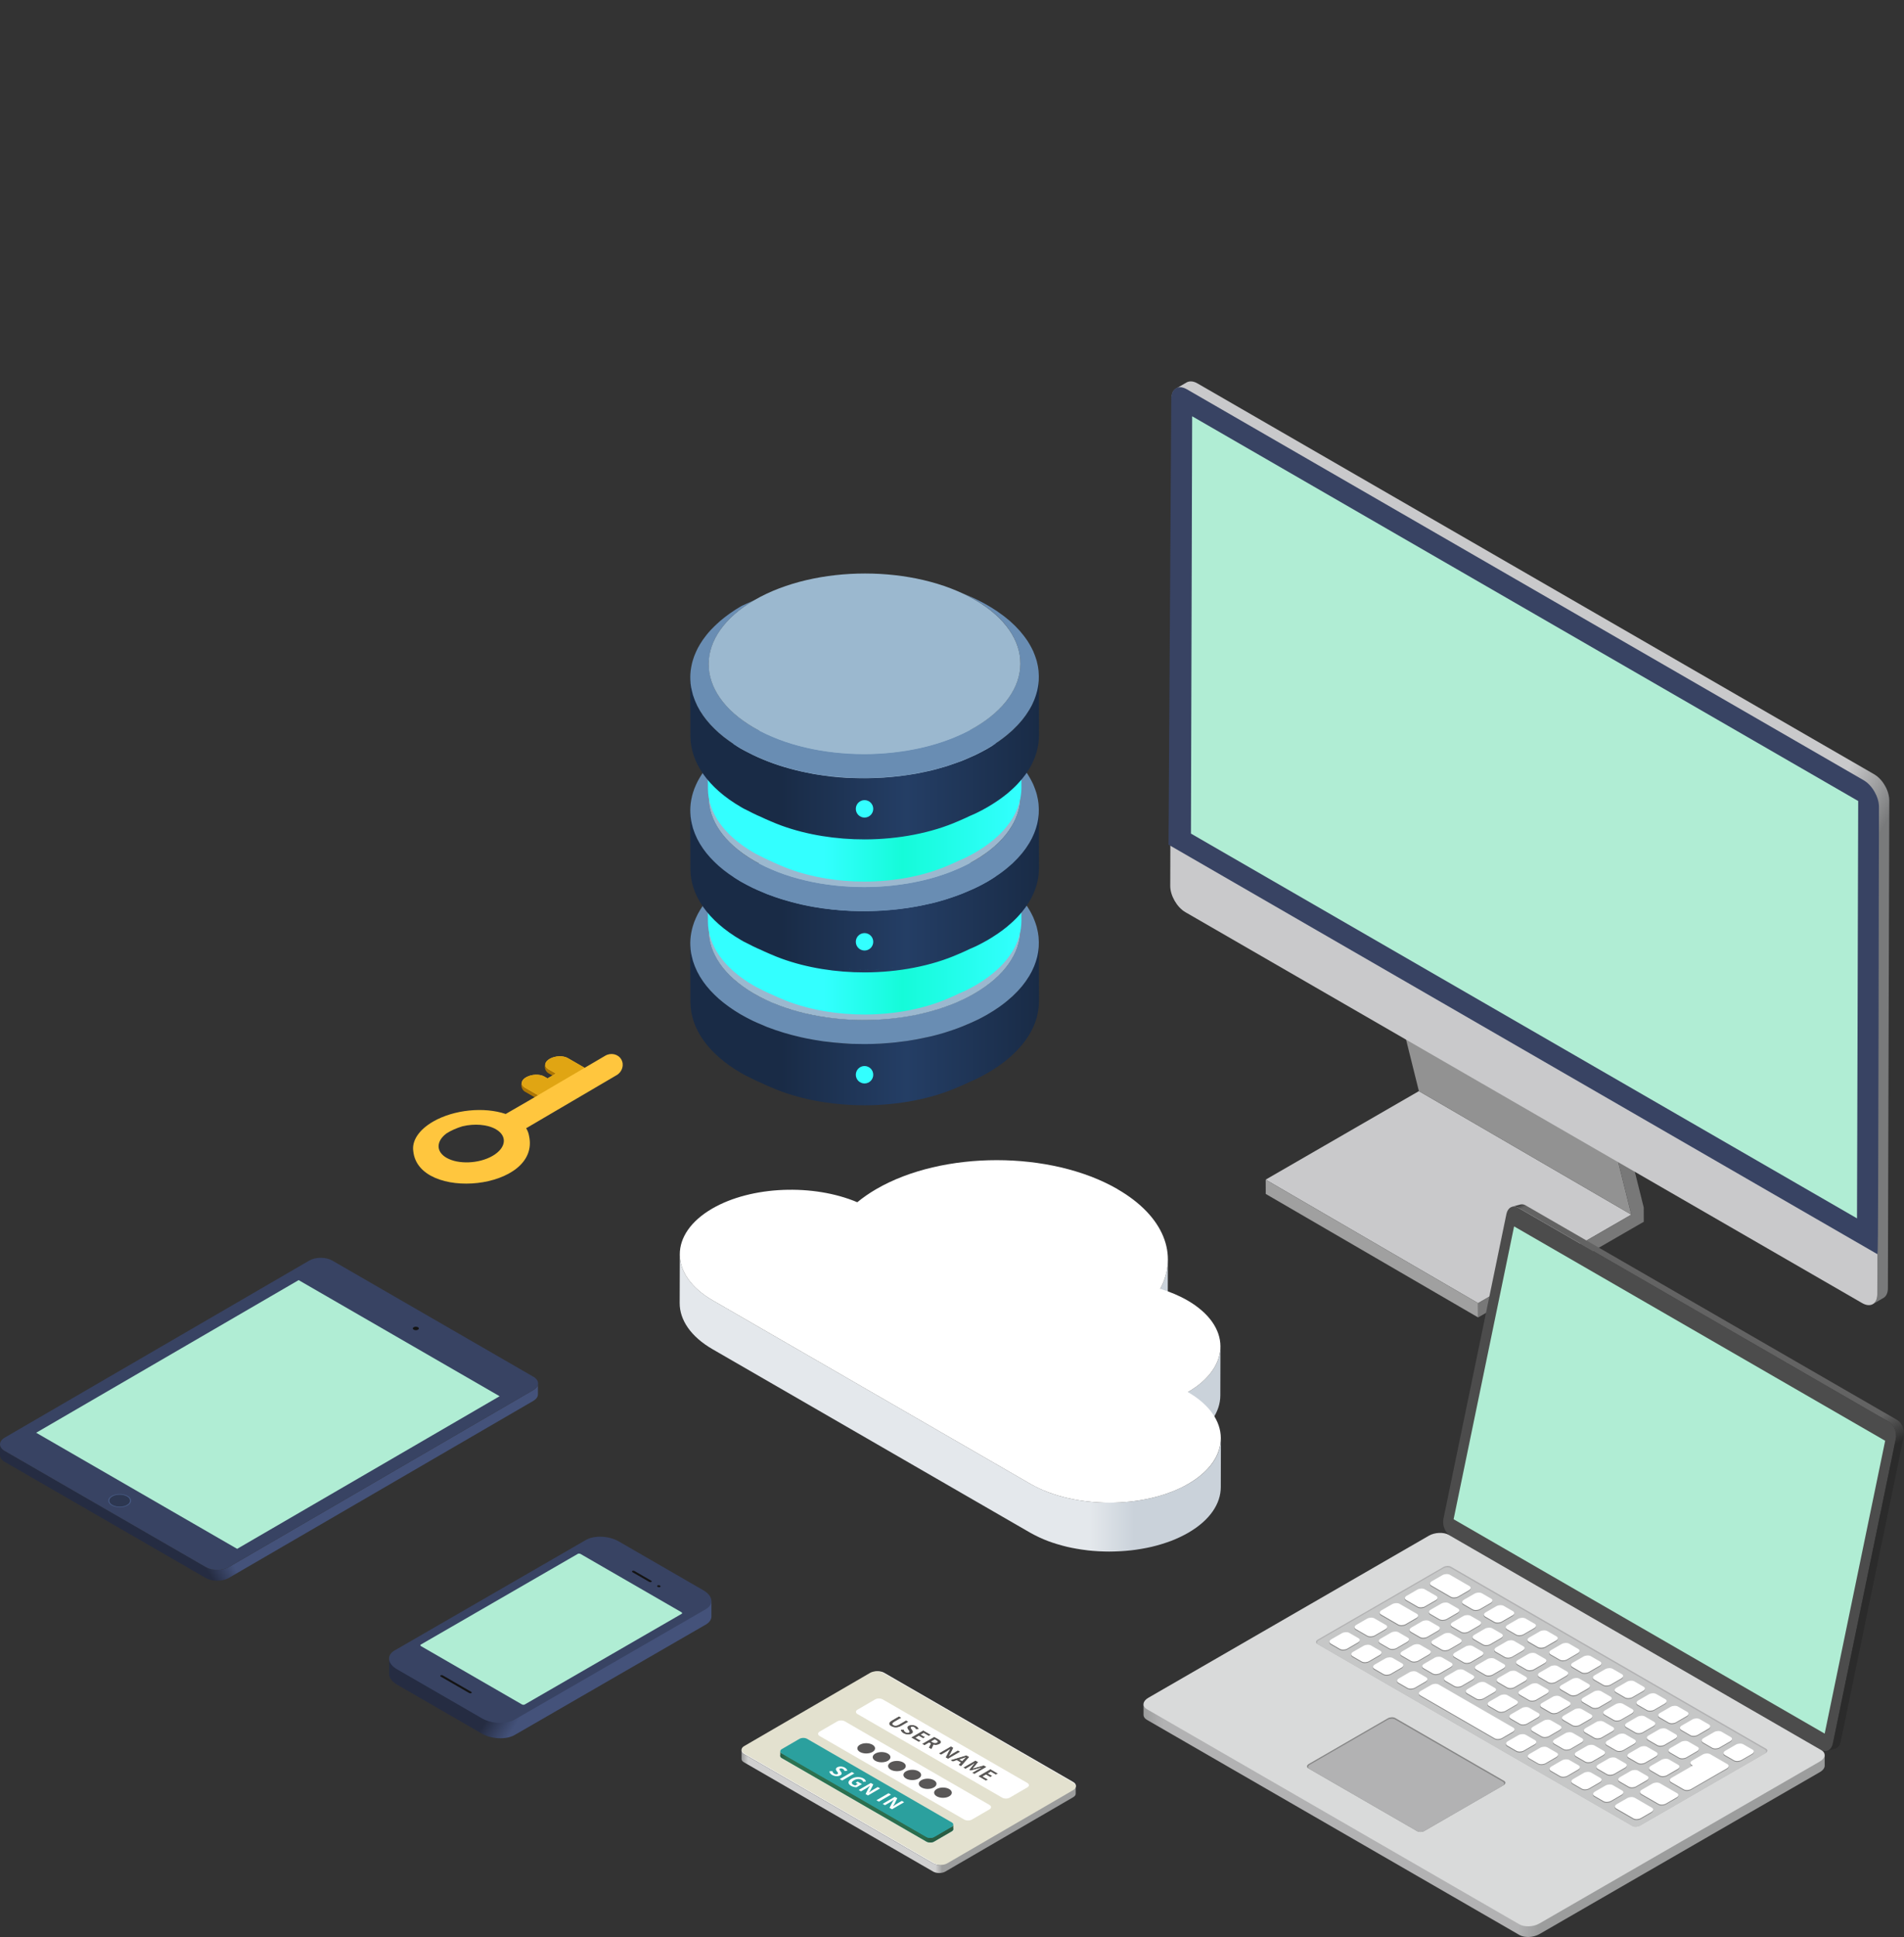 <?xml version="1.0" encoding="UTF-8"?>
<svg id="_レイヤー_2" data-name="レイヤー_2" xmlns="http://www.w3.org/2000/svg" xmlns:xlink="http://www.w3.org/1999/xlink" viewBox="0 0 624.81 635.32">
  <rect x="0" y="0" width="624.81" height="635.32" fill="#333333" stroke="none"/>
  <defs>
    <style>
      .cls-1 {
        fill: #2ba09e;
      }

      .cls-2 {
        fill: #d9dada;
      }

      .cls-3 {
        fill: #9bb8cf;
      }

      .cls-4 {
        fill: #b0edd4;
      }

      .cls-5 {
        fill: url(#linear-gradient-8);
      }

      .cls-6 {
        fill: url(#linear-gradient-7);
      }

      .cls-7 {
        fill: url(#linear-gradient-5);
      }

      .cls-8 {
        fill: url(#linear-gradient-6);
      }

      .cls-9 {
        fill: url(#linear-gradient-9);
      }

      .cls-10 {
        fill: url(#linear-gradient-4);
      }

      .cls-11 {
        fill: url(#linear-gradient-3);
      }

      .cls-12 {
        fill: url(#linear-gradient-2);
      }

      .cls-13 {
        fill: #f4f4f4;
      }

      .cls-14 {
        fill: #868686;
      }

      .cls-15 {
        fill: #c1c1c1;
      }

      .cls-16 {
        fill: url(#linear-gradient);
      }

      .cls-17 {
        fill: #ad7604;
      }

      .cls-18 {
        fill: #465a84;
      }

      .cls-19 {
        isolation: isolate;
      }

      .cls-20 {
        fill: #b2b2b3;
      }

      .cls-21 {
        fill: #a0a0a0;
      }

      .cls-22 {
        fill: #384363;
      }

      .cls-23 {
        fill: #929292;
      }

      .cls-24 {
        fill: #141414;
      }

      .cls-25 {
        fill: #698db3;
      }

      .cls-26 {
        fill: #fff;
      }

      .cls-27 {
        fill: #2d3751;
      }

      .cls-28 {
        fill: #3ff;
      }

      .cls-29 {
        fill: #c9c9cb;
      }

      .cls-30 {
        fill: url(#linear-gradient-10);
      }

      .cls-31 {
        fill: url(#linear-gradient-11);
      }

      .cls-32 {
        fill: url(#linear-gradient-12);
      }

      .cls-33 {
        fill: url(#linear-gradient-13);
      }

      .cls-34 {
        fill: url(#linear-gradient-14);
      }

      .cls-35 {
        fill: url(#linear-gradient-15);
      }

      .cls-36 {
        fill: #ffc63e;
      }

      .cls-37 {
        fill: #c6c7c7;
      }

      .cls-38 {
        fill: #2da6a4;
      }

      .cls-39 {
        fill: #595757;
      }

      .cls-40 {
        fill: #787878;
      }

      .cls-41 {
        fill: #e3e1cf;
      }

      .cls-42 {
        fill: #e0a513;
      }

      .cls-43 {
        fill: #4c4c4c;
      }
    </style>
    <linearGradient id="linear-gradient" x1="243.34" y1="594.26" x2="353.05" y2="594.26" gradientUnits="userSpaceOnUse">
      <stop offset="0" stop-color="#9c9d9d"/>
      <stop offset=".02" stop-color="#d0d0d0"/>
      <stop offset=".58" stop-color="#d0d0d0"/>
      <stop offset=".6" stop-color="#9c9d9d"/>
    </linearGradient>
    <linearGradient id="linear-gradient-2" x1="256.05" y1="589.35" x2="312.83" y2="589.35" gradientUnits="userSpaceOnUse">
      <stop offset="0" stop-color="#2b5d43"/>
      <stop offset=".04" stop-color="#2d7251"/>
      <stop offset=".83" stop-color="#2c6c4d"/>
      <stop offset=".87" stop-color="#2b5d43"/>
    </linearGradient>
    <linearGradient id="linear-gradient-3" x1="5495.49" y1="335.84" x2="5609.94" y2="335.84" gradientTransform="translate(5836.45) rotate(-180) scale(1 -1)" gradientUnits="userSpaceOnUse">
      <stop offset="0" stop-color="#192b46"/>
      <stop offset=".38" stop-color="#243e65"/>
      <stop offset=".74" stop-color="#192b46"/>
    </linearGradient>
    <linearGradient id="linear-gradient-4" x1="5501.23" y1="308.74" x2="5604.19" y2="308.74" gradientTransform="translate(5836.45) rotate(-180) scale(1 -1)" gradientUnits="userSpaceOnUse">
      <stop offset="0" stop-color="#3ff"/>
      <stop offset=".38" stop-color="#15fbd9"/>
      <stop offset=".63" stop-color="#3ff"/>
    </linearGradient>
    <linearGradient id="linear-gradient-5" y1="292.24" y2="292.24" xlink:href="#linear-gradient-3"/>
    <linearGradient id="linear-gradient-6" y1="265.13" y2="265.13" xlink:href="#linear-gradient-4"/>
    <linearGradient id="linear-gradient-7" y1="248.63" y2="248.63" xlink:href="#linear-gradient-3"/>
    <linearGradient id="linear-gradient-8" x1="5186.83" y1="546.7" x2="5237.86" y2="515.55" gradientTransform="translate(5381.63) rotate(-180) scale(1 -1)" gradientUnits="userSpaceOnUse">
      <stop offset="0" stop-color="#44527a"/>
      <stop offset=".2" stop-color="#44527a"/>
      <stop offset=".35" stop-color="#252c42"/>
    </linearGradient>
    <linearGradient id="linear-gradient-9" x1="2684.26" y1="424.99" x2="2566.02" y2="494.52" gradientTransform="translate(-2525.99)" gradientUnits="userSpaceOnUse">
      <stop offset="0" stop-color="#44527a"/>
      <stop offset=".84" stop-color="#44527a"/>
      <stop offset=".9" stop-color="#252c42"/>
    </linearGradient>
    <linearGradient id="linear-gradient-10" x1="5021.45" y1="187.97" x2="4778.05" y2="334.12" gradientTransform="translate(5381.63) rotate(-180) scale(1 -1)" gradientUnits="userSpaceOnUse">
      <stop offset=".86" stop-color="#c9c9cb"/>
      <stop offset=".93" stop-color="#797a7b"/>
    </linearGradient>
    <linearGradient id="linear-gradient-11" x1="2411.11" y1="377.07" x2="2514.6" y2="556.32" gradientTransform="translate(-1882.43)" gradientUnits="userSpaceOnUse">
      <stop offset="0" stop-color="#2b2b2b"/>
      <stop offset=".01" stop-color="#636363"/>
      <stop offset=".58" stop-color="#636363"/>
      <stop offset=".63" stop-color="#2b2b2b"/>
    </linearGradient>
    <linearGradient id="linear-gradient-12" x1="2257.69" y1="570.79" x2="2481.21" y2="570.79" gradientTransform="translate(-1882.43)" gradientUnits="userSpaceOnUse">
      <stop offset="0" stop-color="#9c9d9d"/>
      <stop offset=".03" stop-color="#b2b2b3"/>
      <stop offset=".55" stop-color="#b2b2b3"/>
      <stop offset=".58" stop-color="#9c9d9d"/>
    </linearGradient>
    <linearGradient id="linear-gradient-13" x1="323.15" y1="425.93" x2="390.42" y2="425.93" gradientUnits="userSpaceOnUse">
      <stop offset=".51" stop-color="#e4e8ec"/>
      <stop offset=".73" stop-color="#cad2da"/>
    </linearGradient>
    <linearGradient id="linear-gradient-14" x1="323.17" y1="457.14" x2="390.42" y2="457.14" xlink:href="#linear-gradient-13"/>
    <linearGradient id="linear-gradient-15" x1="323.15" y1="460.14" x2="390.42" y2="460.14" xlink:href="#linear-gradient-13"/>
  </defs>
  <g id="_レイヤー_2-2" data-name="レイヤー_2">
    <g>
      <path class="cls-16" d="M352.24,586.78l-32.82,19.07-9.19,5.34c-.05.03-.11.05-.16.08-.11.05-.23.11-.35.15-.06.02-.14.04-.2.06-.1.04-.21.06-.32.09-.06.01-.13.03-.2.04-.16.02-.32.04-.48.05-.06,0-.11,0-.17.01-.3,0-.61-.02-.9-.07-.04,0-.08-.01-.12-.02-.28-.06-.56-.15-.81-.26-.08-.04-.17-.07-.25-.11l-62.1-35.86c-.12-.07-.24-.16-.33-.23-.08-.07-.14-.14-.2-.21-.03-.03-.06-.06-.08-.09-.08-.11-.13-.23-.17-.34-.03-.1-.05-.19-.05-.29v2.68c0,.09,0,.18.03.27,0,0,0,.01,0,.02.03.11.09.23.17.33,0,0,0,0,0,0,.02.03.05.04.06.07.06.07.13.15.21.22,0,0,.01,0,.02.02.09.07.19.14.31.21l62.1,35.85c.06.04.12.07.18.1.02,0,.05,0,.07.02.25.11.52.2.81.26.04,0,.08.01.12.02.29.05.59.08.89.07.02,0,.03,0,.05,0,.04,0,.08-.01.12-.02.17,0,.33-.03.48-.06.04,0,.08,0,.11,0,.03,0,.06-.02.09-.02.11-.02.21-.05.32-.08.05-.01.1-.02.15-.04.02,0,.03-.02.05-.02.12-.05.25-.1.36-.16.03-.02.08-.03.11-.05.01,0,.03-.01.04-.02l9.19-5.34,32.81-19.07c.54-.31.81-.72.81-1.13v-2.68c0,.41-.26.82-.8,1.13Z"/>
      <path class="cls-13" d="M352.22,584.49c1.1.63,1.1,1.66.02,2.29l-32.82,19.07-9.19,5.34c-1.08.62-2.86.63-3.96,0l-62.1-35.86c-1.09-.63-1.1-1.66-.02-2.29l9.19-5.34,32.82-19.07c1.09-.63,2.86-.63,3.96,0l62.1,35.85Z"/>
      <path class="cls-41" d="M352.18,584.72l-62.46-36.06c-1.15-.66-3.02-.66-4.16,0l-41.37,24.04c-1.13.66-1.13,1.74.02,2.4l62.46,36.06c1.14.66,3.01.66,4.15,0l41.37-24.04c1.14-.66,1.13-1.75-.01-2.41Z"/>
      <g>
        <path class="cls-26" d="M324.71,591.99l-47.46-27.41c-.69-.4-1.81-.4-2.49,0l-5.79,3.36c-.68.4-.68,1.05,0,1.45l47.46,27.41c.69.39,1.81.39,2.5,0l5.78-3.36c.68-.4.68-1.04,0-1.44Z"/>
        <path class="cls-39" d="M296.38,578.05c1.14.66,1.15,1.72.01,2.38-1.13.66-2.97.66-4.11,0-1.13-.66-1.14-1.72-.01-2.38,1.13-.66,2.97-.66,4.11,0ZM287.23,575.14c-1.13.66-1.13,1.72.02,2.38,1.14.65,2.98.65,4.11,0,1.13-.66,1.12-1.73-.02-2.38-1.14-.66-2.97-.66-4.11,0ZM282.19,572.24c-1.13.65-1.13,1.72.01,2.38,1.15.66,2.98.65,4.11,0,1.14-.66,1.13-1.72-.01-2.38-1.14-.66-2.97-.66-4.11,0ZM302.34,583.87c-1.13.65-1.12,1.72.02,2.38,1.14.66,2.98.66,4.11,0,1.13-.66,1.13-1.72-.01-2.38-1.14-.66-2.97-.66-4.11,0ZM297.31,580.96c-1.13.66-1.13,1.72.02,2.38,1.13.66,2.98.66,4.11,0,1.13-.66,1.12-1.72-.01-2.38-1.14-.66-2.98-.66-4.11,0ZM307.38,586.78c-1.13.66-1.13,1.72.01,2.38,1.14.66,2.98.66,4.11,0,1.14-.66,1.12-1.72-.01-2.38-1.14-.66-2.97-.66-4.11,0Z"/>
      </g>
      <g>
        <path class="cls-26" d="M307.26,570.76c.52.3.66.55.23.79-.42.25-.93.21-1.44-.09l-.52-.3,1.22-.71.52.3Z"/>
        <path class="cls-26" d="M317,576.34c-.31.32-.66.65-.96.96l-.31.32-.96-.55.55-.19c.54-.17,1.1-.36,1.65-.56h.02Z"/>
        <path class="cls-39" d="M300.46,569.94l1.71.99-.67.39-2.51-1.45,3.98-2.32,2.45,1.42-.66.39-1.66-.96-.92.54,1.41.81-.66.39-1.41-.81-1.06.62ZM308.27,572c-.6.35-1.28.39-1.91.23l-.69,1.49-.89-.51.68-1.35-.56-.32-1.51.88-.8-.46,3.99-2.31,1.4.8c.84.49,1.21,1.04.3,1.57ZM307.26,570.76l-.52-.3-1.22.71.52.3c.51.3,1.02.34,1.44.09.43-.25.29-.49-.23-.79ZM326.8,582.07l.66-.38-2.46-1.42-3.98,2.32,2.52,1.46.66-.39-1.72-.99,1.07-.62,1.41.81.66-.39-1.41-.81.93-.54,1.66.96ZM322.85,579.02l-2.52.7c-.34.09-.68.2-1.02.3h-.03c.17-.21.37-.41.53-.6l1.18-1.47-.89-.51-3.98,2.31.72.42,1.66-.96c.38-.22.87-.58,1.21-.82h.03s-.62.74-.62.74l-1.05,1.34.46.27,2.29-.62,1.27-.35h.02c-.41.2-1.02.5-1.41.72l-1.66.96.73.42,3.99-2.31-.89-.52ZM314.34,574.11l-1.59.93c-.45.26-.92.6-1.28.87l-.03-.02.47-.74.95-1.9-.81-.47-3.98,2.31.75.44,1.6-.93c.45-.26.9-.59,1.29-.86h.03s-.46.75-.46.75l-.97,1.91.81.47,3.99-2.32-.76-.44ZM318.07,576.27l-2.69,3.06-.84-.48.74-.76-1.3-.75-1.3.43-.81-.47,5.27-1.58.93.54ZM317,576.34h-.02c-.54.18-1.11.37-1.65.55l-.55.19.96.55.31-.32c.29-.31.64-.64.96-.96ZM298.1,564.73l-.77-.45-2.26,1.32c-.83.48-1.41.47-1.89.2-.47-.27-.48-.6.35-1.08l2.26-1.31-.8-.47-2.19,1.28c-1.33.77-1.28,1.42-.31,1.98.98.56,2.09.58,3.41-.19l2.19-1.27ZM299.42,567.55l-.3-.43c-.21-.28-.39-.5-.11-.67.26-.15.64-.11,1,.09.33.19.47.41.52.68l.9-.05c0-.38-.28-.75-.75-1.02-.81-.47-1.89-.51-2.53-.13-.58.34-.5.76-.26,1.09l.31.44c.2.29.36.49.06.66-.27.16-.68.13-1.1-.1-.35-.2-.55-.53-.58-.84l-1.01.04c.02.45.34.87.88,1.18.93.54,2.02.54,2.68.15.57-.34.55-.7.27-1.09Z"/>
        <path class="cls-26" d="M337.13,584.78l-47.46-27.4c-.69-.4-1.81-.4-2.49,0l-5.79,3.37c-.68.4-.68,1.04.01,1.44l47.46,27.41c.69.4,1.81.4,2.49,0l5.79-3.37c.67-.39.68-1.04,0-1.44ZM292.49,566.19c-.98-.57-1.02-1.21.31-1.98l2.19-1.28.8.47-2.26,1.31c-.83.48-.82.81-.35,1.08.48.27,1.06.29,1.89-.2l2.26-1.32.77.45-2.19,1.27c-1.33.77-2.44.75-3.41.19ZM296.47,568.49c-.54-.31-.86-.73-.88-1.18l1.01-.04c.03.31.23.64.58.84.42.24.82.27,1.1.1.3-.17.14-.37-.06-.66l-.31-.44c-.24-.33-.32-.75.26-1.09.65-.38,1.72-.34,2.53.13.46.27.74.65.75,1.02l-.9.05c-.05-.27-.2-.49-.52-.68-.35-.21-.74-.24-1-.09-.29.17-.1.39.11.67l.3.43c.28.4.31.75-.27,1.09-.66.38-1.75.38-2.68-.15ZM301.51,571.32l-2.51-1.45,3.98-2.32,2.45,1.42-.66.39-1.66-.96-.92.54,1.41.81-.66.39-1.41-.81-1.06.62,1.71.99-.67.39ZM306.36,572.23l-.69,1.49-.89-.51.68-1.35-.56-.32-1.51.88-.8-.46,3.99-2.31,1.4.8c.84.49,1.21,1.04.3,1.57-.6.35-1.28.39-1.91.23ZM310.31,576.4l.97-1.91.46-.74h-.03c-.4.26-.84.58-1.29.85l-1.6.93-.75-.44,3.98-2.31.81.47-.95,1.9-.47.74.03.02c.37-.27.83-.61,1.28-.87l1.59-.93.76.44-3.99,2.32-.81-.47ZM314.54,578.84l.74-.76-1.3-.75-1.3.43-.81-.47,5.27-1.58.93.54-2.69,3.06-.84-.48ZM319.03,581.43l1.66-.96c.38-.22,1-.51,1.41-.71h-.02s-1.27.34-1.27.34l-2.29.62-.46-.27,1.05-1.34.62-.73h-.03c-.34.22-.83.59-1.21.81l-1.66.96-.72-.42,3.98-2.31.89.51-1.18,1.47c-.16.2-.36.39-.53.59h.03c.34-.09.68-.2,1.02-.29l2.52-.7.89.52-3.99,2.31-.73-.42ZM326.8,582.07l-1.66-.96-.93.54,1.41.81-.66.39-1.41-.81-1.07.62,1.72.99-.66.39-2.52-1.46,3.98-2.32,2.46,1.42-.66.38Z"/>
      </g>
      <path class="cls-38" d="M312.31,599.21l-47.47-27.41c-.69-.4-1.81-.4-2.49,0l-5.79,3.37c-.68.4-.68,1.04,0,1.44l47.46,27.4c.69.4,1.81.4,2.49,0l5.8-3.37c.68-.4.68-1.05,0-1.44Z"/>
      <path class="cls-12" d="M312.32,599.15l-5.79,3.37c-.16.09-.34.16-.53.21-.03,0-.06.01-.09.02-.19.04-.38.06-.58.07-.09,0-.18-.01-.27-.02-.13-.01-.26-.02-.38-.04-.09-.02-.17-.05-.26-.08-.13-.04-.27-.08-.38-.15l-47.46-27.4c-.08-.04-.15-.09-.21-.15-.05-.04-.09-.09-.13-.13-.01-.02-.03-.03-.05-.05-.05-.07-.08-.14-.11-.21-.02-.06-.03-.12-.03-.18v1.5c0,.05,0,.11.02.17,0,0,0,0,0,.01.02.07.06.14.11.21h0s.03.04.05.05c.04.04.08.09.13.13,0,0,0,0,.01.01.06.05.12.09.2.13l47.46,27.4s.08.04.11.06c.08.04.18.06.28.09.08.03.16.06.25.08.12.02.24.03.37.04.09,0,.18.02.28.02.02,0,.03,0,.05,0,.15,0,.3-.02.45-.05.03,0,.06-.02.09-.02.03,0,.05-.02.08-.02.06-.01.12-.03.18-.05.12-.04.23-.09.33-.14.01,0,.02-.01.03-.02l5.79-3.37c.34-.2.51-.46.51-.72v-1.51c0,.26-.17.52-.51.72Z"/>
      <path class="cls-1" d="M312.31,597.7c.69.4.68,1.05,0,1.44l-5.79,3.37c-.69.4-1.8.4-2.49,0l-47.46-27.4c-.69-.4-.69-1.04,0-1.44l5.79-3.36c.68-.39,1.8-.4,2.49,0l47.46,27.4Z"/>
      <path class="cls-26" d="M292.39,588.61l-3.98,2.31-.8-.46,3.98-2.31.8.46ZM288.07,586.11l-1.59.92c-.45.26-.91.6-1.29.87h-.02s.46-.74.46-.74l.95-1.9-.82-.47-3.98,2.31.76.44,1.6-.93c.46-.27.9-.59,1.29-.86l.03.02-.45.73-.97,1.91.8.47,3.98-2.31-.76-.43ZM295.95,590.66l-1.59.92c-.45.27-.92.6-1.29.87h-.03s.46-.75.46-.75l.95-1.9-.82-.47-3.98,2.31.76.44,1.6-.93c.46-.26.9-.59,1.29-.87l.03.02-.45.73-.97,1.91.81.47,3.98-2.31-.76-.44ZM279.41,583.43c-1.33.78-1.22,1.67-.13,2.3.56.32,1.25.47,1.78.47l1.8-1.04-1.43-.82-.65.38.71.41-.79.46c-.21-.01-.46-.09-.66-.2-.78-.45-.66-.99.2-1.49.85-.5,1.83-.53,2.5-.15.37.21.44.43.45.64l.94-.04c0-.3-.15-.68-.73-1.02-1.07-.62-2.68-.67-4,.1ZM274.74,579.66c-.58.34-.5.76-.26,1.09l.32.44c.2.29.35.49.06.66-.28.17-.68.14-1.1-.1-.35-.2-.55-.52-.58-.84l-1.01.05c.02.44.35.87.88,1.18.93.54,2.03.53,2.68.15.57-.34.57-.7.28-1.1l-.31-.43c-.2-.28-.38-.5-.09-.67.26-.15.64-.12.99.09.33.19.48.41.52.68l.91-.06c0-.38-.28-.75-.75-1.02-.81-.47-1.88-.51-2.53-.13ZM279.56,581.2l-3.98,2.31.8.46,3.98-2.31-.8-.46Z"/>
    </g>
    <g>
      <g>
        <path class="cls-11" d="M226.51,309.5l.06,19.17c.02,8.42,5.55,16.83,16.61,23.25.29.17.59.34.89.51.4.23.85.41,1.26.62,1.04.54,2.09,1.08,3.18,1.57.64.29,1.29.56,1.94.83.21.09.42.19.63.27-.56-.23-1.15-.43-1.7-.67.02,0,.04.01.06.02-.02,0-.04-.02-.06-.03l3.65,1.59c1.14.49,2.3.96,3.49,1.39,8.32,3.02,17.83,4.52,27.33,4.5,10.86-.03,21.72-2.05,30.81-6.06l3.64-1.61c-.45.2-.92.37-1.37.56.37-.16.74-.33,1.11-.49.66-.29,1.34-.56,1.98-.87.1-.05.21-.09.31-.14,1.29-.63,2.54-1.29,3.75-1.99,1.08-.62,2.09-1.27,3.06-1.92.17-.11.34-.22.51-.34.92-.63,1.79-1.29,2.61-1.95.07-.06.14-.11.21-.16.15-.13.28-.25.43-.38.34-.28.67-.57.98-.85.23-.21.45-.41.67-.62.31-.29.61-.59.91-.89.2-.2.4-.41.59-.62.29-.31.56-.61.83-.92.18-.21.36-.41.53-.62.26-.32.5-.64.75-.97.12-.15.24-.3.35-.45.04-.05.07-.1.1-.15.35-.49.68-.99,1-1.49.04-.07.09-.13.12-.2.35-.56.66-1.14.94-1.71.09-.17.16-.34.24-.51.19-.41.38-.82.55-1.23.08-.21.16-.42.23-.62.14-.38.27-.77.39-1.16.04-.12.09-.24.12-.36.02-.07.02-.14.04-.21.21-.79.38-1.58.5-2.37.02-.14.03-.27.05-.41.11-.83.17-1.65.17-2.48l-.05-19.17c0,.83-.06,1.67-.17,2.5-.02.13-.03.25-.05.38-.12.8-.29,1.6-.5,2.4-.05.17-.1.35-.15.52-.12.4-.26.79-.4,1.19-.07.2-.15.4-.23.61-.17.42-.36.84-.55,1.25-.08.17-.15.34-.24.5-.29.58-.6,1.15-.95,1.72-.03.05-.06.1-.09.14-.32.52-.66,1.04-1.03,1.55-.14.19-.28.38-.42.56-.25.33-.5.66-.77.99-.17.21-.35.42-.53.62-.26.3-.53.61-.81.91-.2.21-.41.42-.61.63-.29.3-.59.59-.89.88-.22.21-.44.41-.67.62-.32.29-.65.58-.99.86-.21.17-.41.35-.62.51-.83.67-1.7,1.33-2.62,1.96-.17.11-.34.22-.5.34-.98.66-1.99,1.31-3.07,1.93-1.31.75-2.68,1.46-4.08,2.13-.62.3-1.28.56-1.92.84-.86.38-1.71.76-2.6,1.11-.68.26-1.38.5-2.08.74-.89.32-1.77.63-2.68.92-.72.23-1.46.42-2.2.63-.91.25-1.82.51-2.75.74-.76.18-1.53.34-2.3.51-.94.2-1.87.4-2.82.57-.79.14-1.58.26-2.38.38-.95.15-1.9.29-2.85.4-.81.1-1.62.18-2.44.25-.95.09-1.91.18-2.87.24-.83.05-1.65.09-2.48.13-.96.04-1.92.07-2.88.08-.83,0-1.66,0-2.5,0-1.14-.01-2.28-.04-3.41-.09-.37-.02-.75-.03-1.12-.05-1.6-.1-3.19-.23-4.77-.4-.31-.04-.62-.08-.93-.12-1.33-.16-2.66-.35-3.98-.56-.38-.06-.78-.12-1.17-.19-.79-.14-1.56-.31-2.33-.47-1.13-.23-2.27-.47-3.38-.75-.75-.19-1.47-.39-2.21-.59-1.06-.3-2.11-.6-3.15-.94-.7-.23-1.39-.47-2.08-.71-1.11-.4-2.2-.82-3.27-1.27-.64-.26-1.28-.53-1.91-.81-1.11-.5-2.17-1.04-3.22-1.59-.71-.37-1.44-.72-2.12-1.11-11.05-6.42-16.59-14.83-16.61-23.26ZM310.33,357.8s-.04,0-.06.02c.15-.05.3-.11.45-.15.03-.01.07-.02.11-.03-.1.03-.21.07-.32.11-.06.02-.12.04-.18.06ZM314.74,356.29c-.73.28-1.49.52-2.24.78.29-.1.57-.21.87-.31.45-.16.93-.3,1.38-.47ZM258.92,358.36c.15.04.29.09.44.13-.72-.2-1.46-.38-2.17-.6.57.17,1.16.31,1.73.47ZM256.05,357.52c-.12-.04-.23-.08-.35-.12.03.01.07.02.09.03.09.03.17.06.26.09ZM261.15,358.96c.23.05.45.12.67.18-.33-.07-.64-.16-.96-.25.1.02.2.04.29.06ZM264.5,359.7c.5.1.99.24,1.49.33-.95-.18-1.88-.39-2.81-.6.44.1.88.18,1.32.27ZM271.14,360.83c-.36-.05-.73-.09-1.09-.14.36.05.73.09,1.09.14ZM275.62,361.3c-.48-.04-.95-.08-1.42-.12.47.05.95.08,1.42.12ZM278.81,361.5c.35.01.7.04,1.06.05-.41-.01-.82-.04-1.23-.05.06,0,.12,0,.17,0ZM282.23,361.59c.16,0,.32.01.48.01-.23,0-.45-.01-.69-.01.07,0,.14,0,.2,0ZM284.73,361.6c.1,0,.2,0,.3,0-.44,0-.88.03-1.32.03.34,0,.68-.02,1.02-.03ZM287.6,361.52c.38-.02.77-.01,1.15-.03-.57.03-1.14.04-1.71.06.19,0,.37-.02.56-.03ZM292.95,361.15c.28-.03.57-.04.85-.07-.6.06-1.2.12-1.8.17.32-.03.64-.07.96-.1ZM298.25,360.5c.19-.03.39-.05.59-.08-.65.11-1.3.21-1.96.31.46-.06.92-.15,1.38-.22ZM303.44,359.54c.16-.03.31-.06.46-.09-.74.16-1.49.34-2.24.49.6-.11,1.18-.26,1.78-.39ZM305.76,359.03c.18-.04.36-.07.53-.12-.24.06-.48.11-.72.17.07-.01.12-.03.19-.05ZM308.49,358.3c.36-.1.73-.19,1.09-.29-.66.19-1.33.37-2,.55.31-.08.61-.18.91-.26ZM253.68,356.71c.18.06.34.14.52.2-.51-.18-1.02-.36-1.52-.54.33.12.67.22,1.01.35Z"/>
        <path class="cls-25" d="M226.85,312.97c-.07-.41-.13-.82-.18-1.22-.02-.13-.04-.25-.06-.38,0-.05,0-.11,0-.17-.06-.64-.09-1.28-.09-1.92,0-.05,0-.1,0-.16.01-.58.05-1.16.11-1.74,0-.08,0-.16.02-.24.01-.1.04-.2.05-.29.08-.62.19-1.23.34-1.84.02-.1.04-.21.06-.31.18-.69.39-1.38.64-2.07.02-.07.04-.13.06-.2.03-.08.07-.16.1-.23.32-.81.67-1.61,1.08-2.4.03-.06.07-.12.1-.18.42-.78.89-1.56,1.41-2.32.04-.06.07-.12.11-.19.02-.04.05-.07.08-.11.26-.38.55-.75.84-1.13.11-.14.22-.3.33-.44.42-.52.85-1.03,1.32-1.53.08-.09.16-.17.24-.25.39-.41.79-.83,1.22-1.24.19-.18.39-.36.59-.55.33-.3.66-.6,1-.9.06-.05.12-.11.18-.16.25-.22.53-.43.8-.65.21-.17.41-.34.63-.51.35-.27.72-.54,1.08-.8.22-.17.43-.33.66-.49.41-.29.84-.57,1.26-.85.2-.13.39-.27.59-.4.64-.41,1.3-.81,1.99-1.2l4.25-1.92c-1.13.66-2.19,1.33-3.2,2.03-.06.04-.13.09-.2.13-.95.67-1.84,1.36-2.67,2.06-.11.09-.23.19-.34.28-.32.28-.63.56-.93.85-.16.15-.34.3-.5.46-.37.35-.71.71-1.06,1.08-.08.08-.17.17-.25.26-.41.45-.8.9-1.16,1.36-.13.17-.25.34-.38.5-.22.3-.45.59-.66.89-.07.1-.14.21-.21.32-.45.66-.85,1.33-1.21,2-.03.07-.08.14-.12.21-.36.7-.67,1.4-.94,2.11-.06.14-.11.29-.16.43-.22.61-.41,1.22-.56,1.83-.02.1-.04.2-.06.29-.12.53-.22,1.07-.3,1.61-.02.17-.04.34-.06.51-.06.49-.09.98-.1,1.46,0,.07-.01.16-.01.23,0,.56.02,1.13.07,1.69.02.18.04.35.06.53.04.36.1.71.16,1.07.03.19.07.38.11.56.08.36.17.72.27,1.08.05.17.09.35.15.52.1.34.23.67.35,1,.06.17.11.33.18.49.19.46.4.92.63,1.38.01.03.02.05.03.08.48.96,1.04,1.9,1.69,2.83.12.17.25.33.37.5.21.28.41.56.63.84.14.18.3.35.45.53.22.25.43.51.66.77.04.05.1.1.15.16.74.8,1.54,1.59,2.41,2.36.02.02.03.03.05.05.88.77,1.83,1.52,2.84,2.24.02.01.03.02.04.03.98.7,2.04,1.37,3.14,2.03.14.08.26.16.39.24,1.2.7,2.44,1.34,3.72,1.95.67.32,1.38.6,2.08.9.69.3,1.37.61,2.07.88,1.46.56,2.95,1.08,4.49,1.55.03,0,.05.02.08.02,1.6.49,3.24.91,4.91,1.29,1.31.3,2.64.57,3.98.81.28.05.56.09.84.14,1.08.18,2.17.33,3.27.46.59.07,1.17.14,1.76.2.98.1,1.95.18,2.94.24.54.04,1.08.08,1.62.11,1.17.06,2.34.09,3.51.09.35,0,.7.02,1.06.02,1.53,0,3.05-.04,4.57-.13.32-.02.63-.05.95-.07,1.19-.08,2.38-.17,3.56-.3.54-.06,1.07-.13,1.6-.2.99-.12,1.98-.26,2.96-.42.47-.08.95-.16,1.42-.24,1.09-.2,2.16-.42,3.23-.66.34-.07.69-.14,1.03-.22,1.41-.34,2.81-.71,4.17-1.12.24-.07.46-.16.7-.23,1.12-.35,2.21-.72,3.29-1.12.43-.16.85-.33,1.28-.5.88-.35,1.75-.72,2.6-1.11.43-.2.86-.39,1.28-.6,1.15-.56,2.29-1.13,3.37-1.76,1.16-.66,2.24-1.36,3.26-2.07.06-.04.12-.08.18-.12.65-.46,1.27-.93,1.87-1.4.17-.14.33-.27.5-.41.42-.35.84-.71,1.24-1.07.19-.17.38-.35.56-.52.3-.29.59-.58.88-.87.17-.17.34-.34.5-.52.31-.34.61-.68.9-1.02.11-.14.24-.27.35-.41.34-.41.65-.83.95-1.25.03-.05.07-.09.1-.14.33-.47.64-.94.92-1.41.11-.18.2-.35.3-.53.17-.29.33-.58.48-.88.1-.19.18-.37.26-.56.14-.29.28-.58.4-.87.08-.2.15-.4.23-.6.1-.27.21-.54.29-.81.07-.21.13-.42.19-.63.08-.26.16-.52.22-.79.06-.22.1-.44.14-.66.05-.25.11-.51.15-.77.04-.22.06-.45.08-.67.03-.25.06-.49.08-.74.02-.24.02-.49.03-.73,0-.23.02-.47.02-.7,0-.23-.01-.47-.03-.7,0-.25-.02-.5-.04-.74-.02-.22-.05-.45-.08-.67-.03-.26-.07-.51-.11-.76-.04-.22-.08-.44-.13-.66-.06-.26-.12-.52-.18-.78-.06-.21-.11-.41-.18-.62-.08-.27-.16-.54-.25-.81-.07-.21-.16-.42-.24-.64-.1-.26-.2-.52-.31-.77-.09-.21-.19-.42-.29-.64-.13-.27-.26-.54-.4-.8-.11-.2-.22-.4-.33-.6-.15-.27-.32-.54-.49-.81-.12-.2-.24-.39-.37-.58-.19-.29-.39-.57-.59-.85-.14-.19-.28-.38-.43-.58-.21-.28-.44-.55-.67-.82-.15-.19-.3-.37-.47-.55-.33-.37-.67-.73-1.02-1.09-.1-.1-.19-.2-.29-.3-.47-.46-.96-.92-1.47-1.37-.08-.07-.17-.14-.25-.21-.47-.4-.95-.8-1.46-1.19-.18-.14-.37-.28-.56-.42-.43-.32-.86-.64-1.31-.94-.21-.14-.42-.28-.63-.42-.73-.49-1.48-.96-2.28-1.42-.87-.51-1.76-.98-2.67-1.44-.93-.47-1.89-.92-2.87-1.35,1.22.53,2.45,1.06,3.67,1.59,1.08.47,2.15.97,3.19,1.49,0,0,0,0,0,0,1.02.51,2.02,1.05,2.99,1.62.88.51,1.72,1.05,2.54,1.59.1.07.21.13.31.2.15.1.27.2.41.29.48.33.95.67,1.4,1.01.24.18.48.35.71.53.53.41,1.03.83,1.53,1.25.1.09.21.17.3.25.02.02.03.03.05.05.56.5,1.1,1,1.61,1.51.17.17.33.34.49.52.33.34.66.68.96,1.02.06.07.13.14.19.21.15.17.28.35.42.52.23.28.46.55.68.83.18.23.35.46.52.69.21.3.43.59.63.89.07.11.15.21.22.32.08.13.15.26.23.38.17.28.34.55.5.83.15.25.29.51.42.76.14.27.27.54.41.82.07.15.16.3.23.46.05.11.08.22.13.32.11.27.22.53.32.8.1.26.2.52.29.78.1.28.18.55.27.83.05.17.11.34.16.51.03.09.04.18.06.27.06.26.12.52.18.79.06.27.12.54.17.82.04.26.08.52.11.78.03.19.06.38.08.58,0,.08,0,.16.01.24.03.26.04.52.05.79.01.27.03.54.03.81,0,.27-.01.54-.02.81,0,.19,0,.38-.01.57,0,.07-.02.14-.02.21-.02.28-.06.55-.09.82-.03.26-.06.52-.1.78-.04.26-.1.53-.15.79-.04.2-.07.4-.12.61-.01.07-.04.13-.05.2-.06.26-.14.53-.22.79-.08.26-.15.53-.24.8-.09.27-.19.54-.29.8-.08.21-.15.42-.23.62-.02.05-.05.1-.07.15-.12.3-.26.58-.39.87-.12.24-.22.48-.34.72-.15.29-.32.58-.48.87-.12.21-.22.41-.35.62-.01.02-.03.05-.05.07-.32.52-.65,1.04-1.02,1.56-.05.07-.11.14-.15.21-.33.46-.67.91-1.04,1.36-.02.03-.04.05-.06.08-.1.12-.22.24-.32.37-.33.39-.66.77-1.02,1.16-.17.19-.36.38-.55.56-.32.34-.66.66-1,.99-.1.09-.18.19-.28.28-.11.1-.22.19-.33.28-.44.4-.91.8-1.38,1.19-.19.16-.38.32-.57.47-.66.53-1.36,1.05-2.08,1.56-.02.02-.04.03-.07.05-.35.25-.72.48-1.08.72-.24.16-.47.33-.72.48-.64.41-1.3.81-1.99,1.21-.94.54-1.91,1.06-2.89,1.56-.29.14-.59.27-.88.41-.47.23-.94.44-1.42.66-.96.43-1.93.84-2.92,1.24-.47.19-.95.38-1.43.56-1.21.45-2.44.87-3.69,1.26-.26.08-.52.18-.78.26-1.39.42-2.79.81-4.22,1.15-.14.04-.29.06-.44.1-.38.09-.77.17-1.16.25-1.2.27-2.41.51-3.64.74-.51.09-1.01.18-1.53.26-.43.07-.85.16-1.29.22-.69.11-1.4.17-2.09.26-.58.07-1.16.15-1.74.22-1.32.14-2.64.24-3.97.33-.36.02-.73.06-1.09.08-1.69.09-3.39.14-5.08.14-.45,0-.9-.02-1.34-.02-.99-.01-1.98-.02-2.97-.05-.26-.01-.51-.04-.77-.05-.65-.04-1.29-.08-1.93-.13-1.07-.07-2.13-.16-3.18-.27-.67-.07-1.35-.15-2.01-.23-.48-.06-.95-.1-1.42-.16-.73-.1-1.46-.23-2.19-.35-.32-.05-.65-.1-.97-.16-1.34-.23-2.69-.49-4-.79-.14-.03-.27-.07-.41-.1-3.69-.84-7.27-1.91-10.65-3.22-.05-.02-.11-.04-.16-.05-.64-.25-1.25-.55-1.88-.81-.87-.37-1.75-.72-2.59-1.13-.06-.03-.13-.05-.18-.08-1.36-.66-2.68-1.35-3.96-2.09-.08-.05-.16-.1-.24-.14-.38-.22-.73-.45-1.1-.68-.25-.16-.51-.31-.76-.47-.38-.25-.74-.5-1.1-.75-.25-.17-.51-.34-.76-.52h0c-.59-.42-1.15-.85-1.7-1.28-.13-.1-.25-.21-.38-.31-.4-.33-.8-.65-1.18-.98-.01-.01-.02-.02-.04-.03-.26-.23-.51-.47-.76-.71-.24-.22-.49-.44-.71-.67-.22-.22-.44-.45-.66-.68-.22-.22-.44-.44-.65-.67-.02-.02-.03-.05-.06-.07-.23-.26-.45-.52-.67-.78-.19-.23-.4-.45-.58-.68-.23-.28-.43-.57-.65-.86-.14-.2-.3-.38-.43-.58,0-.02-.02-.03-.03-.05-.34-.49-.65-.97-.95-1.46-.02-.03-.04-.06-.06-.09-.31-.53-.6-1.06-.87-1.59,0,0,0-.01-.01-.02-.04-.07-.07-.15-.1-.22-.23-.47-.44-.93-.63-1.41-.08-.18-.13-.36-.2-.54-.14-.37-.28-.75-.4-1.13-.02-.07-.05-.13-.07-.2-.04-.13-.06-.26-.1-.39-.12-.4-.22-.8-.3-1.2-.05-.21-.09-.42-.13-.64Z"/>
        <path class="cls-3" d="M247.65,283.99c-20.03,11.56-20.15,30.33-.25,41.89,19.91,11.57,52.31,11.57,72.34,0,20.04-11.56,20.15-30.33.24-41.9-19.9-11.56-52.29-11.56-72.32,0Z"/>
      </g>
      <path class="cls-10" d="M232.26,285.05l.05,17.25c.02,7.57,5,15.14,14.94,20.92.27.15.54.31.81.46.36.2.76.37,1.13.56.93.49,1.88.97,2.86,1.41.57.26,1.16.51,1.75.75.19.08.37.16.56.24-.51-.2-1.03-.39-1.53-.61.02,0,.03.01.05.02-.02,0-.04-.02-.06-.03l3.29,1.43c1.02.45,2.07.86,3.14,1.25,7.48,2.72,16.03,4.07,24.58,4.05,9.78-.03,19.55-1.84,27.72-5.45l3.27-1.45c-.4.18-.82.33-1.23.5.33-.14.66-.29.99-.44.6-.26,1.21-.5,1.79-.78.09-.04.19-.08.28-.12,1.16-.56,2.28-1.15,3.38-1.78.97-.56,1.88-1.14,2.75-1.73.15-.1.31-.21.46-.31.83-.57,1.61-1.16,2.34-1.76.06-.05.14-.09.19-.14.14-.11.26-.23.39-.34.3-.25.6-.51.89-.77.21-.18.4-.37.6-.55.28-.26.55-.53.81-.8.18-.18.36-.37.54-.56.25-.27.5-.55.74-.83.16-.19.32-.37.48-.56.24-.29.46-.57.67-.87.1-.14.22-.27.31-.41.03-.04.06-.09.09-.13.32-.45.61-.89.89-1.34.04-.06.08-.12.11-.18.31-.51.59-1.02.85-1.54.08-.16.14-.31.21-.46.18-.37.34-.74.49-1.11.08-.18.14-.37.21-.56.13-.35.25-.69.35-1.04.03-.11.08-.22.1-.32.01-.06.02-.12.04-.19.19-.71.35-1.42.45-2.13.02-.12.03-.24.04-.37.09-.74.16-1.49.16-2.23l-.05-17.24c0,.75-.06,1.5-.15,2.25-.02.11-.03.22-.04.34-.11.72-.26,1.44-.46,2.15-.04.16-.09.32-.14.48-.11.35-.23.71-.36,1.07-.07.18-.13.36-.21.55-.15.38-.32.75-.49,1.12-.07.15-.14.3-.21.45-.26.52-.54,1.04-.85,1.55-.03.04-.06.09-.08.13-.29.47-.6.94-.93,1.4-.12.17-.26.34-.39.51-.22.3-.45.59-.69.89-.16.18-.32.37-.48.56-.24.28-.48.55-.73.82-.18.19-.37.38-.55.57-.26.27-.52.53-.8.79-.2.19-.4.38-.6.56-.29.26-.59.52-.89.78-.18.15-.37.31-.56.46-.74.6-1.53,1.19-2.36,1.77-.14.1-.3.2-.45.3-.88.59-1.79,1.17-2.76,1.74-1.18.68-2.41,1.31-3.66,1.91-.56.27-1.15.51-1.73.76-.77.34-1.54.69-2.34,1-.61.23-1.25.44-1.87.67-.8.28-1.59.57-2.41.82-.65.21-1.32.38-1.98.57-.82.23-1.64.46-2.48.66-.68.17-1.38.31-2.07.46-.84.18-1.68.35-2.53.51-.71.13-1.43.23-2.14.35-.85.13-1.71.26-2.57.36-.73.09-1.46.16-2.2.23-.86.09-1.72.16-2.59.22-.75.05-1.49.09-2.23.12-.86.04-1.72.06-2.59.07-.75,0-1.5,0-2.25,0-1.02-.01-2.05-.04-3.07-.08-.34-.02-.67-.03-1.01-.05-1.43-.08-2.87-.2-4.29-.36-.28-.03-.56-.07-.84-.11-1.2-.14-2.39-.31-3.58-.51-.35-.05-.7-.11-1.05-.17-.71-.12-1.4-.28-2.1-.42-1.02-.21-2.04-.42-3.04-.67-.67-.17-1.33-.35-1.98-.54-.96-.26-1.9-.54-2.83-.84-.63-.2-1.26-.42-1.87-.64-1-.36-1.98-.74-2.94-1.14-.58-.24-1.15-.48-1.72-.73-.99-.45-1.95-.93-2.9-1.43-.63-.33-1.29-.64-1.91-1-9.95-5.78-14.92-13.34-14.94-20.92ZM307.66,328.49s-.04,0-.05.01c.14-.04.27-.1.4-.14.04,0,.07-.02.1-.03-.1.04-.19.07-.28.1-.06.02-.11.04-.16.05ZM311.63,327.13c-.66.24-1.34.47-2.02.7.26-.09.52-.19.78-.28.41-.15.84-.27,1.24-.42ZM261.41,329c.13.03.26.08.39.11-.65-.18-1.32-.34-1.96-.53.51.16,1.04.28,1.56.42ZM258.83,328.24c-.1-.03-.21-.07-.32-.1.03,0,.06.02.09.02.08.03.15.06.23.08ZM263.42,329.53c.21.06.4.12.61.17-.29-.07-.58-.15-.87-.22.09.02.18.03.26.05ZM266.43,330.2c.45.09.89.21,1.34.3-.85-.16-1.68-.36-2.53-.54.39.09.8.16,1.19.24ZM272.4,331.21c-.33-.04-.66-.08-.98-.12.33.05.65.08.98.12ZM276.43,331.63c-.43-.03-.85-.07-1.28-.11.43.04.85.08,1.28.11ZM279.31,331.82c.32.01.63.03.95.04-.37-.01-.73-.03-1.1-.05.05,0,.1,0,.15,0ZM282.38,331.91c.15,0,.29,0,.44,0-.2,0-.41,0-.62,0h.18ZM284.63,331.91c.09,0,.18,0,.27,0-.39,0-.79.02-1.18.02.3,0,.61-.02.91-.02ZM287.21,331.84c.35-.01.69-.01,1.03-.03-.51.03-1.02.03-1.53.05.17,0,.33-.02.5-.02ZM292.03,331.51c.25-.03.51-.04.76-.06-.54.06-1.08.11-1.62.15.29-.03.57-.06.86-.09ZM296.79,330.92c.18-.03.35-.05.53-.08-.59.09-1.17.19-1.76.27.41-.06.82-.13,1.24-.2ZM301.46,330.06c.14-.03.28-.06.42-.08-.67.14-1.34.3-2.02.44.54-.1,1.06-.24,1.6-.35ZM303.55,329.6c.16-.04.32-.07.48-.11-.22.06-.43.1-.65.15.06-.01.12-.03.17-.04ZM306,328.94c.32-.09.65-.17.97-.26-.59.18-1.19.34-1.8.5.28-.07.55-.16.82-.23ZM256.7,327.51c.16.06.3.12.46.18-.46-.16-.92-.32-1.37-.49.29.11.6.2.9.31Z"/>
      <path class="cls-28" d="M280.84,352.5c0,1.58,1.28,2.86,2.86,2.86s2.86-1.28,2.86-2.86-1.28-2.86-2.86-2.86-2.86,1.28-2.86,2.86Z"/>
      <g>
        <path class="cls-7" d="M226.51,265.9l.06,19.17c.02,8.42,5.55,16.83,16.61,23.26.29.17.59.34.89.51.4.22.85.4,1.26.62,1.04.55,2.09,1.08,3.18,1.57.64.29,1.29.56,1.94.83.21.09.42.18.63.27-.56-.22-1.15-.44-1.7-.68.02,0,.04.02.06.03-.02-.01-.04-.02-.06-.03l3.65,1.59c1.14.49,2.3.96,3.49,1.39,8.32,3.02,17.83,4.52,27.33,4.5,10.86-.03,21.72-2.05,30.81-6.06l3.64-1.61c-.45.2-.92.37-1.37.56.37-.16.74-.32,1.11-.49.66-.29,1.34-.56,1.98-.87.1-.05.21-.09.31-.14,1.29-.63,2.54-1.29,3.75-1.99,1.08-.62,2.09-1.27,3.06-1.93.17-.11.34-.23.51-.34.92-.63,1.79-1.29,2.61-1.95.07-.05.14-.11.21-.16.15-.12.28-.25.43-.38.34-.28.67-.57.98-.85.23-.2.45-.41.67-.61.31-.29.61-.59.91-.89.2-.21.4-.41.59-.62.29-.31.56-.61.83-.93.18-.21.36-.41.53-.62.26-.32.5-.64.75-.97.12-.15.24-.3.35-.45.04-.05.07-.1.1-.15.35-.49.68-.99,1-1.5.04-.07.09-.13.12-.2.35-.56.66-1.14.94-1.71.09-.17.16-.34.24-.52.19-.41.38-.82.55-1.23.08-.21.16-.42.23-.62.14-.38.27-.77.39-1.16.04-.12.09-.24.12-.36.02-.07.02-.14.04-.21.21-.78.38-1.58.5-2.37.02-.14.03-.27.05-.41.11-.82.17-1.65.17-2.48l-.05-19.17c0,.83-.06,1.67-.17,2.5-.02.13-.03.25-.05.38-.12.8-.29,1.6-.5,2.4-.05.17-.1.35-.15.52-.12.4-.26.8-.4,1.19-.07.2-.15.4-.23.61-.17.42-.36.83-.55,1.25-.08.17-.15.34-.24.5-.29.58-.6,1.15-.95,1.72-.03.05-.06.09-.09.14-.32.52-.66,1.04-1.03,1.55-.14.19-.28.38-.42.57-.25.33-.5.66-.77.99-.17.21-.35.42-.53.63-.26.3-.53.61-.81.91-.2.21-.41.42-.61.63-.29.3-.59.59-.89.87-.22.21-.44.42-.67.62-.32.29-.65.58-.99.86-.21.17-.41.35-.62.52-.83.67-1.7,1.32-2.62,1.96-.17.11-.34.23-.5.34-.98.66-1.99,1.31-3.07,1.93-1.31.75-2.68,1.46-4.08,2.13-.62.3-1.28.56-1.92.84-.86.37-1.71.76-2.6,1.1-.68.26-1.38.5-2.08.74-.89.32-1.77.63-2.68.92-.72.22-1.46.42-2.2.63-.91.26-1.82.52-2.75.74-.76.18-1.53.34-2.3.51-.94.2-1.87.4-2.82.57-.79.14-1.58.26-2.38.38-.95.15-1.9.29-2.85.4-.81.1-1.62.18-2.44.26-.95.09-1.91.18-2.87.24-.83.06-1.65.1-2.48.13-.96.04-1.92.07-2.88.08-.83.01-1.66,0-2.5,0-1.14-.02-2.28-.04-3.41-.09-.37-.02-.75-.03-1.12-.05-1.6-.09-3.19-.23-4.77-.4-.31-.03-.62-.08-.93-.12-1.33-.16-2.66-.35-3.98-.56-.38-.06-.78-.12-1.17-.19-.79-.14-1.56-.31-2.33-.47-1.13-.23-2.27-.47-3.38-.75-.75-.18-1.47-.39-2.21-.6-1.06-.3-2.11-.6-3.15-.94-.7-.23-1.39-.47-2.08-.71-1.11-.39-2.2-.82-3.27-1.26-.64-.27-1.28-.53-1.91-.82-1.11-.5-2.17-1.04-3.22-1.59-.71-.37-1.44-.71-2.12-1.11-11.05-6.42-16.59-14.83-16.61-23.26ZM310.33,314.19s-.04.01-.06.02c.15-.05.3-.11.45-.15.03,0,.07-.02.11-.03-.1.04-.21.07-.32.11-.06.02-.12.04-.18.06ZM314.74,312.68c-.73.28-1.49.53-2.24.78.29-.1.57-.21.87-.31.45-.16.93-.31,1.38-.48ZM258.92,314.76c.15.04.29.09.44.13-.72-.2-1.46-.38-2.17-.6.57.17,1.16.31,1.73.47ZM256.05,313.91c-.12-.04-.23-.08-.35-.12.03,0,.07.02.09.03.09.03.17.06.26.09ZM261.15,315.35c.23.06.45.13.67.18-.33-.08-.64-.17-.96-.25.1.02.2.04.29.06ZM264.5,316.09c.5.1.99.24,1.49.33-.95-.18-1.88-.39-2.81-.6.44.1.88.18,1.32.27ZM271.14,317.22c-.36-.05-.73-.09-1.09-.14.36.05.73.09,1.09.14ZM275.62,317.69c-.48-.04-.95-.08-1.42-.12.47.05.95.08,1.42.12ZM278.81,317.89c.35.02.7.04,1.06.05-.41-.01-.82-.03-1.23-.05.06,0,.12,0,.17,0ZM282.23,317.99c.16,0,.32.02.48.02-.23,0-.45-.01-.69-.02h.2ZM284.73,317.99c.1,0,.2,0,.3,0-.44.01-.88.03-1.32.03.34,0,.68-.02,1.02-.03ZM287.6,317.92c.38-.02.77-.01,1.15-.03-.57.03-1.14.04-1.71.06.19,0,.37-.02.56-.03ZM292.95,317.55c.28-.03.57-.04.85-.07-.6.06-1.2.12-1.8.17.32-.03.64-.07.96-.1ZM298.25,316.89c.19-.03.39-.05.59-.08-.65.1-1.3.21-1.96.3.46-.06.92-.15,1.38-.22ZM303.44,315.94c.16-.03.31-.06.46-.09-.74.16-1.49.34-2.24.49.6-.12,1.18-.27,1.78-.39ZM305.76,315.42c.18-.04.36-.07.53-.12-.24.06-.48.11-.72.17.07-.02.12-.03.19-.05ZM308.49,314.69c.36-.1.73-.19,1.09-.29-.66.2-1.33.37-2,.55.31-.08.61-.17.91-.26ZM253.68,313.1c.18.06.34.14.52.2-.51-.18-1.02-.36-1.52-.55.33.12.67.23,1.01.35Z"/>
        <path class="cls-25" d="M226.85,269.37c-.07-.41-.13-.82-.18-1.22-.02-.13-.04-.26-.06-.39,0-.05,0-.11,0-.16-.06-.64-.09-1.28-.09-1.92,0-.05,0-.1,0-.16.01-.58.05-1.16.11-1.74,0-.08,0-.16.02-.24.01-.1.04-.2.05-.3.08-.62.19-1.23.34-1.84.02-.1.04-.21.06-.31.18-.69.39-1.39.64-2.07.02-.07.04-.13.06-.2.03-.08.07-.15.1-.23.32-.81.67-1.61,1.08-2.4.03-.06.07-.12.1-.18.42-.78.89-1.56,1.41-2.32.04-.06.07-.12.11-.18.02-.04.05-.07.08-.11.26-.38.55-.75.84-1.12.11-.14.22-.3.33-.44.42-.51.85-1.03,1.32-1.53.08-.08.16-.17.24-.25.39-.42.79-.83,1.22-1.24.19-.18.39-.36.59-.55.33-.3.66-.6,1-.9.06-.05.12-.11.18-.16.25-.22.53-.43.8-.65.21-.17.41-.34.63-.5.35-.27.72-.54,1.08-.81.22-.16.43-.32.66-.48.41-.29.84-.57,1.26-.85.2-.13.39-.27.59-.39.64-.41,1.3-.81,1.99-1.21l4.25-1.92c-1.13.65-2.19,1.33-3.2,2.03-.06.05-.13.09-.2.13-.95.67-1.84,1.36-2.67,2.06-.11.09-.23.19-.34.28-.32.28-.63.56-.93.84-.16.16-.34.31-.5.46-.37.36-.71.72-1.06,1.08-.08.09-.17.17-.25.26-.41.45-.8.9-1.16,1.36-.13.17-.25.33-.38.5-.22.29-.45.59-.66.89-.07.1-.14.21-.21.32-.45.66-.85,1.33-1.21,2-.03.07-.08.14-.12.21-.36.7-.67,1.4-.94,2.11-.06.14-.11.28-.16.43-.22.61-.41,1.22-.56,1.83-.02.1-.04.2-.06.29-.12.53-.22,1.07-.3,1.61-.02.17-.04.34-.06.51-.06.49-.09.98-.1,1.47,0,.07-.01.16-.01.23,0,.56.02,1.13.07,1.69.02.18.04.35.06.52.04.36.1.72.16,1.08.03.19.07.37.11.56.08.36.17.72.27,1.08.05.17.09.35.15.52.1.34.23.67.35,1,.06.17.11.33.18.49.19.46.4.93.63,1.38.01.03.02.05.03.08.48.96,1.04,1.9,1.69,2.83.12.17.25.33.37.5.21.28.41.56.63.84.14.18.3.35.45.53.22.26.43.51.66.77.04.05.1.1.15.16.74.8,1.54,1.59,2.41,2.36.02.02.03.03.05.04.88.77,1.83,1.52,2.84,2.25.02.01.03.02.04.03.98.7,2.04,1.38,3.14,2.03.14.08.26.16.39.24,1.2.69,2.44,1.34,3.72,1.95.67.32,1.38.6,2.08.9.69.29,1.37.61,2.07.88,1.46.56,2.95,1.08,4.49,1.55.03,0,.05.01.08.02,1.6.49,3.24.91,4.91,1.29,1.31.3,2.64.57,3.98.81.28.05.56.09.84.13,1.08.18,2.17.32,3.27.46.59.07,1.17.14,1.76.2.98.1,1.95.18,2.94.24.54.04,1.08.08,1.62.1,1.17.06,2.34.09,3.51.1.35,0,.7.02,1.06.02,1.53,0,3.05-.04,4.57-.12.32-.02.63-.05.95-.07,1.19-.08,2.38-.17,3.56-.3.54-.06,1.07-.13,1.6-.2.99-.12,1.98-.26,2.96-.41.47-.08.95-.16,1.42-.24,1.09-.2,2.16-.42,3.23-.66.34-.08.69-.14,1.03-.22,1.41-.34,2.81-.71,4.17-1.12.24-.08.46-.16.7-.23,1.12-.35,2.21-.72,3.29-1.12.43-.16.85-.33,1.28-.5.88-.35,1.75-.72,2.6-1.1.43-.2.86-.39,1.28-.6,1.15-.56,2.29-1.13,3.37-1.76,1.16-.66,2.24-1.36,3.26-2.07.06-.04.12-.08.18-.13.65-.46,1.27-.93,1.87-1.4.17-.13.33-.27.5-.41.42-.35.84-.71,1.24-1.07.19-.17.38-.34.56-.52.3-.29.59-.58.88-.87.17-.17.34-.34.5-.52.31-.34.61-.68.9-1.02.11-.14.24-.27.35-.41.34-.41.65-.83.95-1.25.03-.05.07-.09.1-.14.33-.46.64-.94.92-1.41.11-.18.2-.35.3-.53.17-.29.33-.58.48-.88.1-.19.18-.37.26-.56.14-.29.28-.58.4-.87.08-.2.15-.4.23-.6.1-.27.21-.54.29-.81.07-.21.13-.42.19-.63.08-.26.16-.52.22-.79.06-.22.1-.44.14-.66.05-.26.11-.51.15-.77.04-.23.06-.45.08-.67.03-.25.06-.49.08-.74.02-.24.02-.49.03-.73,0-.23.02-.47.02-.7,0-.23-.01-.47-.03-.7,0-.25-.02-.5-.04-.74-.02-.22-.05-.45-.08-.68-.03-.25-.07-.5-.11-.76-.04-.22-.08-.44-.13-.66-.06-.26-.12-.52-.18-.78-.06-.21-.11-.41-.18-.62-.08-.27-.16-.54-.25-.81-.07-.21-.16-.43-.24-.64-.1-.26-.2-.52-.31-.77-.09-.21-.19-.43-.29-.63-.13-.27-.26-.54-.4-.81-.11-.2-.22-.4-.33-.6-.15-.27-.32-.54-.49-.81-.12-.2-.24-.39-.37-.58-.19-.28-.39-.57-.59-.85-.14-.19-.28-.38-.43-.58-.21-.28-.44-.55-.67-.82-.15-.19-.3-.37-.47-.55-.33-.37-.67-.73-1.02-1.09-.1-.1-.19-.2-.29-.3-.47-.46-.96-.92-1.47-1.37-.08-.07-.17-.14-.25-.21-.47-.4-.95-.8-1.46-1.19-.18-.14-.37-.28-.56-.42-.43-.32-.86-.63-1.31-.94-.21-.14-.42-.28-.63-.42-.73-.49-1.48-.96-2.28-1.42-.87-.51-1.76-.98-2.67-1.45-.93-.47-1.89-.92-2.87-1.35,1.22.53,2.45,1.06,3.67,1.6,1.08.47,2.15.97,3.19,1.49,0,0,0,0,.01,0,1.02.51,2.01,1.05,2.98,1.61.88.52,1.72,1.05,2.54,1.59.1.06.21.13.31.2.15.09.27.2.41.3.48.33.95.66,1.4,1,.24.17.48.35.71.53.53.41,1.03.83,1.53,1.25.1.08.21.16.3.25.02.01.03.03.05.05.56.5,1.1,1,1.61,1.51.17.17.33.35.49.52.33.34.66.68.96,1.03.06.07.13.13.19.2.15.17.28.35.42.52.23.27.46.55.68.83.18.23.35.46.52.69.21.29.43.59.63.89.07.11.15.22.22.33.08.12.15.26.23.38.17.27.34.55.5.83.15.25.29.51.42.76.14.27.27.54.41.82.07.15.16.3.23.46.05.11.08.22.13.32.11.27.22.53.32.8.1.26.2.52.29.78.1.28.18.55.27.83.05.17.11.34.16.51.03.09.04.18.06.27.06.26.12.52.18.79.06.27.12.54.17.82.04.26.08.52.11.78.03.19.06.39.08.58,0,.08,0,.16.01.24.03.27.04.53.05.79.01.26.03.54.03.8,0,.27-.01.54-.02.82,0,.19,0,.38-.01.57,0,.07-.02.14-.02.21-.02.28-.06.55-.09.82-.03.26-.06.52-.1.78-.04.26-.1.53-.15.79-.04.2-.07.41-.12.61-.01.07-.04.13-.05.2-.06.26-.14.53-.22.79-.08.27-.15.53-.24.8-.09.27-.19.54-.29.8-.08.21-.15.41-.23.62-.02.05-.05.1-.07.15-.12.29-.26.58-.39.88-.12.24-.22.48-.34.72-.15.29-.32.58-.48.87-.12.21-.22.42-.35.62-.01.02-.03.05-.05.07-.32.52-.65,1.04-1.02,1.56-.05.07-.11.14-.15.21-.33.45-.67.91-1.04,1.36-.02.02-.04.05-.06.08-.1.12-.22.25-.32.37-.33.39-.66.78-1.02,1.16-.17.19-.36.38-.55.57-.32.34-.66.67-1,1-.1.09-.18.19-.28.28-.11.1-.22.19-.33.28-.44.4-.91.8-1.38,1.19-.19.16-.38.32-.57.47-.66.53-1.36,1.05-2.08,1.56-.02.02-.04.03-.07.05-.35.25-.72.48-1.08.72-.24.16-.47.32-.72.48-.64.41-1.3.81-1.99,1.21-.94.54-1.91,1.06-2.89,1.56-.29.14-.59.27-.88.41-.47.23-.94.44-1.42.66-.96.43-1.93.84-2.92,1.24-.47.19-.95.38-1.43.56-1.21.45-2.44.87-3.69,1.26-.26.08-.52.18-.78.26-1.39.42-2.79.81-4.22,1.15-.14.04-.29.06-.44.09-.38.09-.77.17-1.16.26-1.2.27-2.41.51-3.64.73-.51.09-1.01.18-1.53.26-.43.07-.85.16-1.29.22-.69.1-1.4.17-2.09.26-.58.07-1.16.15-1.74.22-1.32.14-2.64.24-3.97.33-.36.02-.73.06-1.09.08-1.69.09-3.39.14-5.08.14-.45,0-.9-.02-1.34-.02-.99-.01-1.98-.01-2.97-.05-.26-.01-.51-.04-.77-.05-.65-.03-1.29-.08-1.93-.13-1.07-.07-2.13-.16-3.18-.26-.67-.07-1.35-.15-2.01-.23-.48-.06-.95-.1-1.42-.16-.73-.1-1.46-.23-2.19-.35-.32-.06-.65-.1-.97-.15-1.34-.24-2.69-.49-4-.79-.14-.03-.27-.08-.41-.11-3.69-.85-7.27-1.91-10.65-3.22-.05-.02-.11-.03-.16-.05-.64-.25-1.25-.55-1.88-.81-.87-.37-1.75-.73-2.59-1.13-.06-.03-.13-.05-.18-.08-1.36-.66-2.68-1.35-3.96-2.09-.08-.05-.16-.1-.24-.14-.38-.22-.73-.45-1.1-.68-.25-.16-.51-.31-.76-.47-.38-.25-.74-.5-1.1-.75-.25-.17-.51-.34-.76-.51,0,0,0,0,0,0-.59-.42-1.15-.84-1.7-1.27-.13-.1-.25-.21-.38-.32-.4-.32-.8-.65-1.18-.98-.01-.01-.02-.02-.04-.03-.26-.23-.51-.47-.76-.71-.24-.22-.49-.44-.71-.67-.22-.23-.44-.45-.66-.68-.22-.22-.44-.45-.65-.67-.02-.02-.03-.04-.06-.07-.23-.25-.45-.51-.67-.78-.19-.23-.4-.45-.58-.68-.23-.28-.43-.57-.65-.86-.14-.19-.3-.38-.43-.58,0-.01-.02-.03-.03-.05-.34-.48-.65-.97-.95-1.46-.02-.03-.04-.06-.06-.09-.31-.53-.6-1.06-.87-1.59,0,0,0-.02-.01-.02-.04-.08-.07-.15-.1-.22-.23-.47-.44-.93-.63-1.41-.08-.18-.13-.36-.2-.54-.14-.37-.28-.75-.4-1.13-.02-.06-.05-.13-.07-.2-.04-.13-.06-.26-.1-.39-.12-.4-.22-.8-.3-1.2-.05-.21-.09-.42-.13-.63Z"/>
        <path class="cls-3" d="M247.65,240.38c-20.03,11.57-20.15,30.33-.25,41.89,19.91,11.57,52.31,11.57,72.34,0,20.04-11.57,20.15-30.33.24-41.9-19.9-11.56-52.29-11.56-72.32,0Z"/>
      </g>
      <path class="cls-8" d="M232.26,241.44l.05,17.24c.02,7.58,5,15.14,14.94,20.92.27.15.54.31.81.46.36.2.76.36,1.13.56.93.49,1.88.97,2.86,1.41.57.26,1.16.5,1.75.75.19.08.37.16.56.24-.51-.2-1.03-.39-1.53-.6.02,0,.03.01.05.02-.02,0-.04-.02-.06-.02l3.29,1.43c1.02.44,2.07.86,3.14,1.25,7.48,2.72,16.03,4.07,24.58,4.05,9.78-.03,19.55-1.84,27.72-5.46l3.27-1.44c-.4.18-.82.33-1.23.5.33-.14.66-.29.99-.44.6-.26,1.21-.5,1.79-.78.09-.05.19-.08.28-.13,1.16-.56,2.28-1.16,3.38-1.78.97-.56,1.88-1.14,2.75-1.74.15-.1.31-.2.46-.31.83-.57,1.61-1.16,2.34-1.76.06-.05.14-.09.19-.14.14-.11.26-.23.39-.34.3-.25.6-.51.89-.77.21-.18.4-.37.6-.55.28-.26.55-.53.81-.8.18-.18.36-.37.54-.56.25-.27.5-.55.74-.83.16-.19.32-.37.48-.56.24-.29.46-.57.67-.87.1-.14.22-.27.31-.41.03-.04.06-.09.09-.13.32-.44.61-.9.89-1.34.04-.06.08-.12.11-.18.31-.51.59-1.02.85-1.54.08-.16.14-.31.21-.47.18-.37.34-.74.49-1.11.08-.18.14-.37.21-.56.13-.35.25-.69.35-1.04.03-.11.08-.21.1-.32.01-.06.02-.12.04-.19.19-.7.35-1.42.45-2.13.02-.12.03-.24.04-.37.09-.74.16-1.49.16-2.24l-.05-17.24c0,.75-.06,1.5-.15,2.25-.02.11-.03.22-.04.34-.11.72-.26,1.44-.46,2.15-.04.16-.09.31-.14.47-.11.36-.23.71-.36,1.07-.07.18-.13.36-.21.55-.15.37-.32.75-.49,1.12-.07.15-.14.3-.21.45-.26.52-.54,1.04-.85,1.55-.03.04-.06.09-.08.13-.29.47-.6.93-.93,1.4-.12.17-.26.34-.39.51-.22.3-.45.6-.69.89-.16.19-.32.37-.48.56-.24.28-.48.55-.73.82-.18.19-.37.38-.55.57-.26.26-.52.53-.8.79-.2.19-.4.37-.6.56-.29.26-.59.52-.89.78-.18.15-.37.31-.56.46-.74.6-1.53,1.19-2.36,1.77-.14.1-.3.2-.45.3-.88.59-1.79,1.17-2.76,1.74-1.18.68-2.41,1.31-3.66,1.92-.56.27-1.15.51-1.73.76-.77.34-1.54.69-2.34,1-.61.23-1.25.45-1.87.67-.8.29-1.59.57-2.41.82-.65.2-1.32.38-1.98.57-.82.23-1.64.46-2.48.66-.68.17-1.38.31-2.07.46-.84.18-1.68.36-2.53.51-.71.13-1.43.23-2.14.35-.85.13-1.71.25-2.57.36-.73.09-1.46.16-2.2.23-.86.08-1.72.16-2.59.22-.75.05-1.49.08-2.23.12-.86.03-1.72.06-2.59.07-.75,0-1.5,0-2.25,0-1.02-.01-2.05-.04-3.07-.08-.34-.02-.67-.03-1.01-.05-1.43-.08-2.87-.2-4.29-.36-.28-.03-.56-.07-.84-.1-1.2-.15-2.39-.31-3.58-.51-.35-.05-.7-.11-1.05-.17-.71-.13-1.4-.28-2.1-.43-1.02-.21-2.04-.42-3.04-.67-.67-.17-1.33-.35-1.98-.54-.96-.27-1.9-.54-2.83-.84-.63-.2-1.26-.42-1.87-.64-1-.36-1.98-.74-2.94-1.14-.58-.24-1.15-.48-1.72-.74-.99-.45-1.95-.93-2.9-1.43-.63-.33-1.29-.64-1.91-1-9.95-5.78-14.92-13.34-14.94-20.92ZM307.66,284.88s-.04.01-.05.02c.14-.04.27-.1.4-.14.04,0,.07-.02.1-.03-.1.03-.19.07-.28.1-.06.02-.11.04-.16.05ZM311.63,283.52c-.66.25-1.34.47-2.02.7.26-.09.52-.19.78-.27.41-.15.84-.27,1.24-.43ZM261.41,285.39c.13.04.26.08.39.12-.65-.18-1.32-.34-1.96-.54.51.15,1.04.28,1.56.42ZM258.83,284.63c-.1-.04-.21-.07-.32-.11.03.01.06.02.09.02.08.03.15.06.23.08ZM263.42,285.93c.21.05.4.12.61.16-.29-.07-.58-.15-.87-.22.09.02.18.03.26.05ZM266.43,286.59c.45.09.89.21,1.34.3-.85-.16-1.68-.36-2.53-.54.39.09.8.16,1.19.24ZM272.4,287.61c-.33-.05-.66-.08-.98-.12.33.05.65.08.98.12ZM276.43,288.03c-.43-.04-.85-.07-1.28-.11.43.05.85.08,1.28.11ZM279.31,288.21c.32.01.63.03.95.04-.37-.01-.73-.03-1.1-.05.05,0,.1,0,.15,0ZM282.38,288.3c.15,0,.29,0,.44,0-.2,0-.41,0-.62,0h.18ZM284.63,288.3c.09,0,.18,0,.27,0-.39,0-.79.02-1.18.02.3,0,.61-.02.91-.02ZM287.21,288.23c.35-.01.69-.01,1.03-.03-.51.03-1.02.03-1.53.05.17,0,.33-.02.5-.02ZM292.03,287.9c.25-.02.51-.04.76-.06-.54.06-1.08.11-1.62.15.29-.02.57-.06.86-.09ZM296.79,287.31c.18-.03.35-.05.53-.08-.59.1-1.17.19-1.76.27.41-.06.82-.13,1.24-.2ZM301.46,286.45c.14-.03.28-.06.42-.09-.67.15-1.34.31-2.02.44.54-.1,1.06-.24,1.6-.35ZM303.55,285.99c.16-.04.32-.07.48-.11-.22.05-.43.1-.65.15.06-.01.12-.03.17-.04ZM306,285.33c.32-.09.65-.17.97-.26-.59.18-1.19.34-1.8.5.28-.07.55-.16.82-.23ZM256.7,283.9c.16.06.3.12.46.18-.46-.16-.92-.32-1.37-.49.29.11.6.2.9.31Z"/>
      <path class="cls-28" d="M280.84,308.9c0,1.58,1.28,2.86,2.86,2.86s2.86-1.28,2.86-2.86-1.28-2.86-2.86-2.86-2.86,1.28-2.86,2.86Z"/>
      <g>
        <path class="cls-6" d="M226.51,222.29l.06,19.17c.02,8.42,5.55,16.83,16.61,23.25.29.17.59.34.89.51.4.22.85.4,1.26.62,1.04.54,2.09,1.08,3.18,1.57.64.29,1.29.56,1.94.83.21.09.42.18.63.27-.56-.23-1.15-.44-1.7-.68.02,0,.04.02.06.02-.02,0-.04-.01-.06-.02l3.65,1.59c1.14.49,2.3.96,3.49,1.39,8.32,3.02,17.83,4.52,27.33,4.5,10.86-.03,21.72-2.05,30.81-6.06l3.64-1.61c-.45.19-.92.37-1.37.56.37-.16.74-.33,1.11-.49.66-.29,1.34-.56,1.98-.87.1-.05.21-.09.31-.14,1.29-.62,2.54-1.28,3.75-1.99,1.08-.62,2.09-1.27,3.06-1.92.17-.11.34-.23.51-.34.92-.64,1.79-1.29,2.61-1.95.07-.06.14-.11.21-.16.15-.12.28-.25.43-.37.34-.28.67-.57.98-.86.23-.2.45-.41.67-.61.31-.29.61-.59.91-.89.2-.21.4-.41.59-.62.29-.3.56-.61.83-.92.18-.21.36-.41.53-.62.26-.32.5-.64.75-.96.12-.15.24-.3.35-.45.04-.05.07-.1.1-.15.35-.49.68-.99,1-1.49.04-.07.09-.13.12-.2.35-.57.66-1.14.94-1.71.09-.17.16-.34.24-.51.19-.41.38-.82.55-1.24.08-.2.16-.41.23-.62.14-.39.27-.77.39-1.16.04-.12.09-.24.12-.36.02-.07.02-.14.04-.21.21-.79.38-1.58.5-2.37.02-.13.03-.27.05-.41.11-.83.17-1.65.17-2.48l-.05-19.17c0,.83-.06,1.67-.17,2.5-.02.13-.03.25-.05.38-.12.8-.29,1.6-.5,2.4-.05.18-.1.35-.15.52-.12.4-.26.79-.4,1.19-.07.21-.15.41-.23.61-.17.42-.36.83-.55,1.25-.08.17-.15.33-.24.5-.29.58-.6,1.15-.95,1.72-.03.05-.06.1-.09.14-.32.52-.66,1.04-1.03,1.55-.14.19-.28.38-.42.57-.25.33-.5.66-.77.99-.17.21-.35.41-.53.62-.26.3-.53.61-.81.91-.2.21-.41.43-.61.64-.29.29-.59.59-.89.87-.22.21-.44.42-.67.63-.32.29-.65.58-.99.86-.21.17-.41.35-.62.52-.83.67-1.7,1.32-2.62,1.96-.17.11-.34.23-.5.34-.98.66-1.99,1.31-3.07,1.93-1.31.75-2.68,1.46-4.08,2.13-.62.3-1.28.56-1.92.85-.86.38-1.71.76-2.6,1.1-.68.26-1.38.5-2.08.74-.89.32-1.77.63-2.68.92-.72.23-1.46.42-2.2.63-.91.26-1.82.52-2.75.74-.76.18-1.53.34-2.3.51-.94.2-1.87.4-2.82.57-.79.14-1.58.26-2.38.38-.95.15-1.9.29-2.85.4-.81.1-1.62.18-2.44.26-.95.09-1.91.18-2.87.24-.83.06-1.65.09-2.48.13-.96.04-1.92.07-2.88.08-.83.01-1.66,0-2.5,0-1.14-.02-2.28-.04-3.41-.09-.37-.02-.75-.03-1.12-.05-1.6-.09-3.19-.23-4.77-.4-.31-.03-.62-.08-.93-.12-1.33-.16-2.66-.35-3.98-.56-.38-.06-.78-.12-1.17-.19-.79-.14-1.56-.32-2.33-.47-1.13-.23-2.27-.47-3.38-.75-.75-.19-1.47-.39-2.21-.59-1.06-.3-2.11-.6-3.15-.94-.7-.22-1.39-.46-2.08-.71-1.11-.4-2.2-.82-3.27-1.27-.64-.27-1.28-.53-1.91-.82-1.11-.5-2.17-1.04-3.22-1.59-.71-.37-1.44-.71-2.12-1.11-11.05-6.42-16.59-14.84-16.61-23.26ZM310.33,270.59s-.04,0-.06.02c.15-.05.3-.11.45-.15.03,0,.07-.02.11-.03-.1.03-.21.07-.32.11-.06.02-.12.04-.18.06ZM314.74,269.07c-.73.27-1.49.52-2.24.78.29-.1.57-.21.87-.31.45-.16.93-.3,1.38-.47ZM258.92,271.15c.15.04.29.09.44.13-.72-.2-1.46-.38-2.17-.6.57.17,1.16.31,1.73.47ZM256.05,270.31c-.12-.04-.23-.08-.35-.12.03.01.07.02.09.03.09.03.17.06.26.09ZM261.15,271.75c.23.06.45.13.67.18-.33-.08-.64-.16-.96-.25.1.02.2.04.29.06ZM264.5,272.49c.5.1.99.23,1.49.33-.95-.18-1.88-.39-2.81-.6.44.1.88.18,1.32.27ZM271.14,273.62c-.36-.05-.73-.09-1.09-.14.36.05.73.09,1.09.14ZM275.62,274.08c-.48-.04-.95-.08-1.42-.12.47.04.95.08,1.42.12ZM278.81,274.29c.35.02.7.04,1.06.05-.41-.01-.82-.03-1.23-.05.06,0,.12,0,.17,0ZM282.23,274.38c.16,0,.32.01.48.01-.23,0-.45-.01-.69-.01.07,0,.14,0,.2,0ZM284.73,274.39c.1,0,.2,0,.3,0-.44,0-.88.03-1.32.03.34,0,.68-.02,1.02-.03ZM287.6,274.31c.38-.02.77-.01,1.15-.03-.57.03-1.14.04-1.71.06.19,0,.37-.02.56-.03ZM292.95,273.94c.28-.03.57-.04.85-.07-.6.06-1.2.12-1.8.17.32-.03.64-.07.96-.1ZM298.25,273.28c.19-.03.39-.05.59-.08-.65.11-1.3.21-1.96.31.46-.06.92-.15,1.38-.22ZM303.44,272.33c.16-.03.31-.06.46-.09-.74.16-1.49.34-2.24.49.6-.11,1.18-.26,1.78-.39ZM305.76,271.82c.18-.04.36-.07.53-.12-.24.06-.48.11-.72.17.07-.02.12-.03.19-.05ZM308.49,271.09c.36-.1.73-.19,1.09-.29-.66.2-1.33.37-2,.55.31-.08.61-.17.91-.26ZM253.68,269.5c.18.06.34.14.52.2-.51-.18-1.02-.35-1.52-.54.33.12.67.23,1.01.35Z"/>
        <path class="cls-25" d="M226.85,225.76c-.07-.41-.13-.82-.18-1.22-.02-.13-.04-.26-.06-.38,0-.05,0-.11,0-.17-.06-.64-.09-1.28-.09-1.92,0-.05,0-.11,0-.16.01-.58.05-1.16.11-1.74,0-.08,0-.16.02-.23.01-.1.04-.2.05-.3.08-.62.19-1.23.34-1.84.02-.1.04-.2.06-.31.18-.69.39-1.38.64-2.07.02-.07.04-.13.06-.2.03-.08.07-.15.1-.23.32-.81.67-1.61,1.08-2.4.03-.06.07-.12.1-.18.42-.78.89-1.55,1.41-2.32.04-.06.07-.12.11-.18.02-.04.05-.07.08-.11.26-.38.55-.75.84-1.12.11-.14.22-.3.33-.44.42-.51.85-1.03,1.32-1.53.08-.09.16-.17.24-.25.39-.42.79-.83,1.22-1.24.19-.18.39-.36.59-.55.33-.3.66-.6,1-.9.06-.05.12-.11.18-.16.25-.22.53-.43.8-.65.21-.17.41-.34.63-.51.35-.27.72-.54,1.08-.81.22-.16.43-.32.66-.48.41-.29.84-.57,1.26-.85.2-.13.39-.27.59-.4.64-.41,1.3-.81,1.99-1.2l4.25-1.92c-1.13.65-2.19,1.33-3.2,2.03-.06.05-.13.09-.2.13-.95.67-1.84,1.36-2.67,2.06-.11.1-.23.19-.34.28-.32.28-.63.56-.93.84-.16.16-.34.31-.5.46-.37.36-.71.72-1.06,1.08-.08.09-.17.17-.25.26-.41.45-.8.9-1.16,1.36-.13.17-.25.34-.38.5-.22.29-.45.59-.66.89-.07.1-.14.21-.21.32-.45.66-.85,1.33-1.21,2-.03.07-.08.14-.12.21-.36.7-.67,1.4-.94,2.11-.06.14-.11.28-.16.43-.22.61-.41,1.22-.56,1.83-.02.1-.04.2-.06.29-.12.53-.22,1.07-.3,1.61-.02.17-.04.34-.06.51-.06.49-.09.98-.1,1.46,0,.08-.01.15-.01.23,0,.56.02,1.13.07,1.69.02.18.04.35.06.53.04.36.1.71.16,1.07.03.19.07.38.11.56.08.36.17.72.27,1.08.05.18.09.35.15.52.1.34.23.67.35,1,.06.16.11.33.18.49.19.46.4.93.63,1.38.01.03.02.05.03.08.48.96,1.04,1.9,1.69,2.83.12.16.25.33.37.5.21.28.41.56.63.83.14.18.3.35.45.53.22.25.43.51.66.77.04.05.1.1.15.15.74.8,1.54,1.59,2.41,2.36.02.01.03.03.05.05.88.76,1.83,1.51,2.84,2.24.02.01.03.02.04.03.98.7,2.04,1.38,3.14,2.03.14.08.26.16.39.24,1.2.69,2.44,1.34,3.72,1.95.67.32,1.38.6,2.08.9.69.3,1.37.61,2.07.88,1.46.56,2.95,1.08,4.49,1.55.03.01.05.01.08.02,1.6.49,3.24.91,4.91,1.29,1.31.3,2.64.57,3.98.8.28.05.56.09.84.14,1.08.18,2.17.33,3.27.46.59.07,1.17.14,1.76.2.98.1,1.95.18,2.94.24.54.04,1.08.08,1.62.1,1.17.06,2.34.09,3.51.1.35,0,.7.02,1.06.02,1.53,0,3.05-.05,4.57-.13.32-.01.63-.05.95-.07,1.19-.08,2.38-.17,3.56-.3.54-.06,1.07-.13,1.6-.2.99-.12,1.98-.26,2.96-.42.47-.08.95-.16,1.42-.24,1.09-.2,2.16-.41,3.23-.65.34-.08.69-.15,1.03-.23,1.41-.34,2.81-.71,4.17-1.12.24-.07.46-.16.7-.23,1.12-.35,2.21-.73,3.29-1.13.43-.16.85-.33,1.28-.5.88-.35,1.75-.72,2.6-1.1.43-.2.86-.39,1.28-.59,1.15-.56,2.29-1.13,3.37-1.76,1.16-.67,2.24-1.36,3.26-2.07.06-.04.12-.08.18-.12.65-.46,1.27-.93,1.87-1.4.17-.13.33-.27.5-.4.42-.35.84-.71,1.24-1.07.19-.17.38-.34.56-.52.3-.29.59-.58.88-.87.17-.18.34-.34.5-.52.31-.34.61-.68.9-1.02.11-.14.24-.27.35-.41.34-.41.65-.83.95-1.25.03-.05.07-.09.1-.14.33-.47.64-.94.92-1.41.11-.18.2-.35.3-.53.17-.3.33-.58.48-.88.1-.18.18-.37.26-.56.14-.29.28-.58.4-.87.08-.2.15-.4.23-.6.1-.27.21-.54.29-.81.07-.21.13-.42.19-.63.08-.26.16-.53.22-.79.06-.22.1-.44.14-.66.05-.26.11-.51.15-.77.04-.22.06-.45.08-.67.03-.24.06-.49.08-.73.02-.24.02-.49.03-.73,0-.23.02-.47.02-.7,0-.23-.01-.46-.03-.7,0-.25-.02-.49-.04-.74-.02-.23-.05-.45-.08-.67-.03-.26-.07-.51-.11-.76-.04-.22-.08-.44-.13-.66-.06-.26-.12-.52-.18-.78-.06-.21-.11-.41-.18-.62-.08-.27-.16-.54-.25-.81-.07-.21-.16-.42-.24-.64-.1-.25-.2-.51-.31-.77-.09-.21-.19-.42-.29-.64-.13-.27-.26-.54-.4-.8-.11-.2-.22-.4-.33-.6-.15-.27-.32-.54-.49-.81-.12-.2-.24-.39-.37-.58-.19-.28-.39-.57-.59-.85-.14-.19-.28-.38-.43-.57-.21-.28-.44-.55-.67-.83-.15-.18-.3-.37-.47-.55-.33-.37-.67-.73-1.02-1.09-.1-.1-.19-.2-.29-.3-.47-.47-.96-.92-1.47-1.38-.08-.07-.17-.14-.25-.21-.47-.4-.95-.8-1.46-1.19-.18-.15-.37-.28-.56-.42-.43-.32-.86-.64-1.31-.95-.21-.14-.42-.28-.63-.42-.73-.48-1.48-.96-2.28-1.42-.87-.51-1.76-.99-2.67-1.45-.93-.47-1.89-.92-2.87-1.34,1.22.53,2.45,1.06,3.67,1.59,1.08.47,2.15.97,3.19,1.5,0,0,0,0,.01,0,1.02.51,2.01,1.05,2.98,1.61.88.51,1.72,1.05,2.54,1.59.1.06.21.13.31.19.15.1.27.2.41.3.48.33.95.66,1.4,1,.24.18.48.35.71.53.53.41,1.03.83,1.53,1.25.1.08.21.16.3.25.02.02.03.03.05.05.56.5,1.1,1,1.61,1.51.17.17.33.35.49.52.33.34.66.68.96,1.02.06.07.13.14.19.21.15.17.28.35.42.52.23.27.46.55.68.83.18.23.35.46.52.69.21.3.43.59.63.89.07.11.15.22.22.32.08.13.15.25.23.38.17.28.34.55.5.83.15.25.29.51.42.76.14.27.27.54.41.82.07.15.16.3.23.45.05.11.08.22.13.33.11.27.22.53.32.8.1.26.2.52.29.78.1.27.18.55.27.82.05.17.11.34.16.51.03.09.04.18.06.26.06.26.12.52.18.79.06.27.12.54.17.82.04.26.08.52.11.78.03.19.06.38.08.58,0,.08,0,.16.01.24.03.26.04.52.05.79.01.26.03.53.03.8,0,.27-.01.54-.02.81,0,.19,0,.38-.01.57,0,.07-.02.14-.02.21-.02.27-.06.55-.09.82-.03.26-.06.52-.1.78-.04.27-.1.53-.15.79-.04.2-.07.41-.12.61-.01.07-.04.13-.05.2-.06.26-.14.53-.22.79-.08.27-.15.53-.24.8-.09.26-.19.53-.29.8-.08.21-.15.41-.23.62-.02.05-.05.1-.07.15-.12.3-.26.58-.39.88-.12.24-.22.48-.34.72-.15.29-.32.58-.48.87-.12.21-.22.41-.35.62-.01.02-.03.05-.05.07-.32.52-.65,1.04-1.02,1.56-.05.07-.11.14-.15.21-.33.46-.67.91-1.04,1.36-.02.02-.04.05-.06.08-.1.12-.22.25-.32.37-.33.39-.66.77-1.02,1.16-.17.19-.36.38-.55.56-.32.34-.66.67-1,1-.1.09-.18.19-.28.28-.11.1-.22.19-.33.29-.44.4-.91.8-1.38,1.19-.19.16-.38.31-.57.47-.66.53-1.36,1.05-2.08,1.56-.02.02-.04.03-.07.05-.35.24-.72.48-1.08.72-.24.16-.47.32-.72.48-.64.41-1.3.81-1.99,1.21-.94.54-1.91,1.06-2.89,1.56-.29.14-.59.27-.88.41-.47.23-.94.44-1.42.66-.96.43-1.93.84-2.92,1.24-.47.19-.95.38-1.43.56-1.21.45-2.44.86-3.69,1.26-.26.08-.52.18-.78.26-1.39.42-2.79.81-4.22,1.15-.14.04-.29.06-.44.1-.38.09-.77.17-1.16.25-1.2.27-2.41.52-3.64.74-.51.09-1.01.18-1.53.26-.43.07-.85.16-1.29.22-.69.1-1.4.17-2.09.26-.58.07-1.16.15-1.74.21-1.32.14-2.64.24-3.97.33-.36.02-.73.06-1.09.08-1.69.09-3.39.14-5.08.14-.45,0-.9-.02-1.34-.02-.99-.01-1.98-.01-2.97-.05-.26-.01-.51-.04-.77-.05-.65-.03-1.29-.08-1.93-.12-1.07-.07-2.13-.16-3.18-.27-.67-.07-1.35-.15-2.01-.23-.48-.06-.95-.1-1.42-.16-.73-.1-1.46-.23-2.19-.35-.32-.05-.65-.1-.97-.15-1.34-.24-2.69-.49-4-.79-.14-.03-.27-.07-.41-.11-3.69-.84-7.27-1.91-10.65-3.22-.05-.02-.11-.04-.16-.05-.64-.25-1.25-.55-1.88-.81-.87-.37-1.75-.73-2.59-1.12-.06-.03-.13-.05-.18-.08-1.36-.66-2.68-1.35-3.96-2.09-.08-.05-.16-.09-.24-.14-.38-.22-.73-.46-1.1-.68-.25-.16-.51-.31-.76-.47-.38-.25-.74-.5-1.1-.75-.25-.17-.51-.34-.76-.52,0,0,0,0,0,0-.59-.42-1.15-.84-1.7-1.27-.13-.11-.25-.21-.38-.32-.4-.33-.8-.65-1.18-.98-.01,0-.02-.02-.04-.03-.26-.23-.51-.47-.76-.71-.24-.22-.49-.44-.71-.67-.22-.22-.44-.45-.66-.68-.22-.22-.44-.45-.65-.67-.02-.02-.03-.05-.06-.07-.23-.26-.45-.52-.67-.78-.19-.23-.4-.45-.58-.68-.23-.28-.43-.57-.65-.86-.14-.19-.3-.38-.43-.58,0-.01-.02-.03-.03-.04-.34-.49-.65-.97-.95-1.46-.02-.03-.04-.06-.06-.09-.31-.53-.6-1.06-.87-1.59,0,0,0-.01-.01-.02-.04-.07-.07-.15-.1-.23-.23-.46-.44-.93-.63-1.41-.08-.18-.13-.36-.2-.54-.14-.38-.28-.75-.4-1.13-.02-.07-.05-.14-.07-.2-.04-.13-.06-.26-.1-.39-.12-.4-.22-.8-.3-1.2-.05-.21-.09-.42-.13-.64Z"/>
        <path class="cls-3" d="M247.65,196.78c-20.03,11.57-20.15,30.33-.25,41.89,19.91,11.57,52.31,11.57,72.34,0,20.04-11.57,20.15-30.33.24-41.9-19.9-11.56-52.29-11.56-72.32,0Z"/>
      </g>
      <path class="cls-28" d="M280.84,265.29c0,1.58,1.28,2.86,2.86,2.86s2.86-1.28,2.86-2.86-1.28-2.86-2.86-2.86-2.86,1.28-2.86,2.86Z"/>
    </g>
    <g>
      <g>
        <g>
          <path class="cls-5" d="M127.68,549.01v-5.1s2.72,1.92,2.72,1.92l61.87-35.72c2.74-1.58,7.58-1.38,10.74.45l25.14,14.52h5.31v4.93c0,.08,0,.17,0,.25v.02h0c-.05.96-.66,1.87-1.84,2.55l-62.74,36.23c-2.74,1.58-7.58,1.38-10.74-.45l-27.83-16.07c-1.74-1.01-2.63-2.31-2.62-3.53h0Z"/>
          <g>
            <path class="cls-22" d="M129.52,541.3c-2.74,1.58-2.4,4.37.77,6.2l27.83,16.07c3.17,1.83,8,2.03,10.74.45l62.74-36.22c2.74-1.58,2.39-4.38-.77-6.2l-27.83-16.07c-3.17-1.83-8-2.03-10.74-.44l-62.74,36.22Z"/>
            <g>
              <path class="cls-24" d="M207.51,515.24c-.18.11-.16.29.05.42l5.47,3.16c.21.12.53.14.72.03.18-.11.16-.29-.05-.41l-5.47-3.16c-.21-.12-.53-.14-.72-.03Z"/>
              <path class="cls-24" d="M215.77,520.01c-.21.12-.18.33.06.46.24.14.6.15.8.03.21-.12.18-.33-.06-.46-.24-.14-.6-.15-.81-.03Z"/>
            </g>
            <path class="cls-24" d="M144.6,549.49c-.18.11-.16.29.05.42l9.31,5.37c.21.12.53.13.72.03.18-.1.16-.29-.05-.42l-9.31-5.37c-.21-.12-.53-.13-.72-.03Z"/>
          </g>
        </g>
        <path class="cls-4" d="M138.1,539.39c-.23.13-.2.37.06.52l33.11,19.11c.27.15.67.17.9.04l51.52-29.75c.23-.13.2-.36-.06-.52l-33.11-19.11c-.26-.15-.67-.17-.9-.04l-51.52,29.75Z"/>
      </g>
      <g>
        <g>
          <path class="cls-9" d="M176.56,453.88c0,.05,0,.11-.02.17,0,.05-.02.09-.03.14-.01.05-.03.11-.05.16-.02.04-.04.08-.05.13-.02.06-.05.11-.08.17-.02.04-.05.08-.07.12-.04.06-.08.13-.13.19-.04.06-.09.12-.13.17-.01.02-.03.03-.04.05-.07.08-.15.15-.23.22-.05.04-.1.08-.15.13-.05.04-.1.08-.16.13-.06.04-.12.08-.18.12-.07.04-.14.09-.21.13l-99.93,58.07c-.16.09-.33.18-.5.25-.05.02-.1.04-.15.06-.13.06-.27.11-.41.16-.05.02-.11.04-.16.05-.09.03-.18.05-.27.08-.07.02-.15.04-.22.06-.1.02-.19.04-.29.06-.07.01-.13.03-.2.04-.2.04-.41.06-.61.09-.06,0-.12,0-.18.01-.12.01-.25.02-.38.03-.07,0-.15,0-.23,0-.1,0-.19,0-.29,0-.08,0-.17,0-.25,0-.09,0-.18,0-.27-.02-.08,0-.16-.01-.24-.02-.09,0-.18-.02-.28-.03-.08,0-.16-.02-.23-.03-.1-.02-.19-.03-.29-.05-.07-.01-.15-.03-.22-.04-.11-.03-.23-.05-.34-.08-.06-.02-.12-.03-.18-.05-.2-.06-.39-.12-.57-.19-.09-.04-.18-.07-.27-.11-.04-.02-.09-.04-.13-.06-.14-.07-.27-.13-.39-.21L1.58,475.9c-1.05-.6-1.58-1.41-1.57-2.21,0,1.2,0,2.4-.01,3.59,0,.8.52,1.6,1.57,2.21l65.95,38.07c.13.07.26.14.39.2.04.02.08.03.11.05.09.04.17.08.26.11h0s.02,0,.03,0c.19.07.38.14.57.19.01,0,.03,0,.04.01.05.02.09.02.14.03.11.03.22.06.33.08.03,0,.06.02.09.02.05,0,.09.02.14.03.09.02.18.03.27.05.04,0,.08.01.11.02.05,0,.09.01.13.02.09.01.17.02.26.03.04,0,.09.01.13.01.04,0,.08,0,.13,0,.09,0,.18,0,.26.01.05,0,.09,0,.14,0,.04,0,.08,0,.11,0,.1,0,.19,0,.29,0,.05,0,.1,0,.15,0,.03,0,.06,0,.09,0,.12,0,.24-.02.35-.03.05,0,.1,0,.15,0,.02,0,.03,0,.05,0,.2-.02.4-.05.6-.08.01,0,.02,0,.04,0,.06-.01.12-.03.18-.04.09-.02.19-.04.28-.06.07-.02.15-.04.22-.06.09-.03.18-.05.27-.08.02,0,.04,0,.06-.02.03,0,.06-.02.09-.03.14-.05.28-.1.42-.16.05-.02.1-.04.16-.06.17-.08.34-.16.5-.25l99.93-58.07s.04-.03.06-.04c.05-.03.09-.06.13-.09.07-.04.13-.09.2-.13.05-.04.1-.08.14-.11.06-.05.12-.09.17-.14.01,0,.02-.02.03-.02.07-.07.13-.13.19-.2.01-.02.03-.03.04-.05.03-.04.07-.08.1-.11.01-.02.02-.04.04-.05.05-.06.09-.12.13-.19.02-.03.04-.05.05-.08,0-.01.01-.03.02-.04.03-.05.06-.11.08-.17.01-.03.03-.06.04-.09,0,0,0-.02.01-.03.02-.05.03-.11.05-.17,0-.03.02-.07.03-.1,0,0,0-.02,0-.03.01-.06.02-.12.02-.17,0-.04.01-.07.01-.11v-.05c0-1.2,0-2.4,0-3.59,0,.05,0,.11-.01.16Z"/>
          <path class="cls-22" d="M175,451.52c2.09,1.21,2.1,3.18.03,4.38l-99.93,58.07c-2.07,1.21-5.48,1.21-7.57,0L1.58,475.9c-2.09-1.2-2.1-3.18-.03-4.38l99.93-58.07c2.07-1.21,5.48-1.21,7.57,0l65.95,38.08Z"/>
          <path class="cls-27" d="M41.69,490.79c1.34.77,1.35,2.03.02,2.8-1.33.77-3.5.77-4.84,0-1.34-.77-1.35-2.03-.02-2.8,1.33-.77,3.5-.77,4.84,0Z"/>
          <path class="cls-18" d="M41.92,490.66c-1.47-.85-3.84-.85-5.3,0-1.46.85-1.45,2.22.02,3.07,1.47.85,3.85.85,5.3,0,1.46-.85,1.45-2.22-.02-3.07ZM41.7,493.6c-1.33.77-3.5.77-4.84,0-1.34-.77-1.35-2.03-.02-2.8,1.33-.77,3.5-.77,4.84,0,1.34.77,1.35,2.03.02,2.8Z"/>
          <path class="cls-24" d="M137.16,435.31c.39.22.39.58,0,.81-.38.22-1.01.22-1.4,0-.39-.22-.39-.59,0-.81.38-.22,1.01-.22,1.4,0Z"/>
        </g>
        <polygon class="cls-4" points="163.95 457.94 77.82 508 11.87 469.92 98 419.86 163.95 457.94"/>
      </g>
    </g>
    <g>
      <g class="cls-19">
        <polygon class="cls-29" points="535.33 398.38 465.62 357.87 415.34 386.9 485.05 427.41 535.33 398.38"/>
        <polygon class="cls-21" points="485.05 427.41 415.34 386.9 415.36 391.59 485.06 432.1 485.05 427.41"/>
        <polygon class="cls-23" points="515.9 320.45 446.2 279.94 465.62 357.87 535.33 398.38 515.9 320.45"/>
        <polygon class="cls-15" points="519.97 318.1 450.27 277.59 446.2 279.94 515.9 320.45 519.97 318.1"/>
        <polygon class="cls-40" points="515.9 320.45 535.33 398.38 485.05 427.41 485.06 432.1 535.34 403.07 539.42 400.72 539.4 396.03 519.97 318.1 515.9 320.45"/>
      </g>
      <g>
        <path class="cls-30" d="M388.56,127.36c-.06-.02-.12-.04-.18-.06-.1-.03-.19-.06-.29-.08-.06-.01-.11-.03-.17-.04-.08-.02-.15-.03-.23-.04-.08,0-.16-.02-.23-.03-.1,0-.21,0-.3,0-.03,0-.06,0-.09,0-.13,0-.25.02-.37.05-.02,0-.05.01-.08.02-.1.02-.2.05-.29.08-.02,0-.04.01-.06.02-.12.05-.23.1-.34.16,1.16-.68,2.32-1.35,3.49-2.02.02-.01.05-.03.07-.04.07-.04.15-.08.22-.1,0,0,.02,0,.03-.01.02-.01.05-.02.07-.02.05-.02.09-.04.14-.05.05-.01.1-.02.15-.03.03,0,.05-.01.08-.02.02,0,.03,0,.05-.01.1-.02.2-.03.31-.04h.11c.08,0,.17,0,.25,0,.02,0,.03,0,.05,0,.08,0,.16.01.23.02.06,0,.11.01.18.02.02,0,.04.01.06.01.05.01.1.03.15.04.1.02.19.05.29.08.06.02.13.04.19.06.04.02.09.03.14.05.03,0,.05.03.08.04.22.09.45.2.68.33l222.09,128.22s.05.03.07.04c.03.02.05.04.08.05.25.15.48.32.72.5.02.02.04.03.07.04,0,0,.02.02.03.03.09.07.17.15.25.22.06.06.13.11.19.17.01.01.02.02.03.03.04.04.08.08.13.12.07.07.15.14.22.22.03.03.06.06.08.09.04.04.08.08.12.12.04.05.09.09.13.14.07.08.13.15.2.23.02.03.04.05.06.07.01.01.02.02.03.04.09.11.18.22.27.34.02.03.05.06.07.09.02.03.04.06.06.09.04.06.08.11.12.17.08.11.16.23.23.34.07.12.15.23.22.35.03.05.06.11.09.16.02.03.04.06.05.09.03.04.04.08.07.11.07.13.14.25.2.38,0,.02.02.03.03.05,0,.02.02.04.03.06.05.09.09.19.14.28.03.07.06.14.09.21.02.04.03.07.05.11.01.04.03.07.04.11.07.16.13.31.19.47h0c.06.18.12.36.18.53,0,.02,0,.04.01.06.05.15.09.3.12.45.01.05.03.11.04.16,0,0,0,0,0,.01.07.28.12.56.16.84,0,.06.02.13.02.2.03.28.05.55.05.82l-.46,159.97c0,1.56-.56,2.66-1.46,3.18-1.16.68-2.32,1.35-3.48,2.03.89-.52,1.45-1.62,1.46-3.18l.45-159.97c0-.27-.02-.54-.05-.82,0-.07-.01-.13-.02-.2-.04-.27-.09-.55-.15-.83-.02-.07-.04-.13-.06-.2-.04-.14-.08-.29-.12-.43-.12-.38-.26-.77-.42-1.14-.02-.04-.03-.08-.05-.11-.07-.16-.15-.33-.23-.49-.01-.02-.02-.04-.03-.07-.09-.18-.19-.36-.29-.53-.02-.03-.03-.06-.05-.09-.2-.35-.42-.69-.66-1.01-.02-.04-.05-.07-.08-.1-.12-.16-.24-.31-.36-.46-.02-.02-.04-.04-.05-.06-.11-.13-.22-.25-.33-.37-.04-.05-.08-.09-.12-.13-.1-.1-.2-.2-.3-.29-.04-.05-.09-.09-.13-.13-.07-.06-.13-.12-.21-.18-.09-.08-.18-.16-.28-.24-.03-.02-.05-.04-.08-.06-.25-.19-.5-.37-.76-.53-.04-.03-.08-.06-.13-.08l-222.08-128.22c-.23-.13-.45-.24-.68-.33-.08-.03-.15-.06-.23-.09Z"/>
        <path class="cls-29" d="M389.46,127.78c-2.74-1.58-4.98-.3-4.99,2.84l-.45,159.97c0,3.14,2.22,7.01,4.96,8.58l222.09,128.22c2.73,1.58,4.97.29,4.98-2.85l.45-159.97c.01-3.15-2.22-7.01-4.95-8.58l-222.08-128.22Z"/>
        <g>
          <polygon class="cls-4" points="391.1 136.36 390.71 273.48 609.48 399.78 609.87 262.67 391.1 136.36"/>
          <path class="cls-22" d="M383.46,277.04l.05.03c9.49,5.48,232.32,134.15,232.52,134.25h.05q.14.01.18-6.39c.02-3.8.05-9.39.07-16.61.04-12.16.09-29.12.13-50.41.08-36.24.13-72.96.13-73.32,0-3.18-2.24-7.08-5-8.67l-222.09-128.22c-.79-.46-1.56-.69-2.27-.69-1.74,0-2.86,1.42-2.87,3.62l-.9,146.42ZM609.38,399.6l-218.56-126.19.39-136.88,218.57,126.19-.39,136.88Z"/>
        </g>
      </g>
    </g>
    <g>
      <g>
        <g>
          <path class="cls-43" d="M619.9,466.4l-121.77-70.31c-1.65-.95-3.35-.03-3.78,2.04l-20.68,100.03c-.43,2.07.57,4.55,2.22,5.5l121.77,70.3c1.65.95,3.35.03,3.78-2.04l20.67-100.04c.43-2.08-.57-4.56-2.22-5.5Z"/>
          <path class="cls-31" d="M624.81,470.17c0-.06,0-.13,0-.2,0-.07,0-.14-.01-.21,0-.05-.01-.09-.02-.14,0-.01,0-.02,0-.03,0-.02,0-.03,0-.05,0-.08-.02-.17-.04-.25-.02-.1-.04-.19-.06-.29,0-.05-.02-.1-.04-.16,0-.03-.01-.06-.02-.09,0-.04-.02-.08-.03-.12-.03-.11-.08-.21-.11-.32-.04-.12-.08-.24-.12-.36-.01-.02-.02-.05-.03-.07-.04-.08-.07-.16-.11-.24-.03-.06-.07-.12-.1-.18-.06-.1-.11-.21-.17-.3-.03-.05-.06-.11-.09-.16-.07-.1-.13-.2-.21-.29-.01-.01-.02-.03-.04-.04,0-.01-.02-.02-.02-.03-.04-.04-.07-.09-.11-.13-.05-.06-.1-.11-.16-.17-.05-.05-.1-.1-.15-.15-.02-.02-.05-.04-.08-.07,0,0-.01-.01-.02-.01-.02-.02-.03-.03-.05-.04-.04-.04-.09-.08-.13-.11-.04-.03-.09-.07-.13-.1-.04-.03-.09-.06-.13-.09-.04-.03-.09-.05-.13-.08h0l-121.77-70.3s-.09-.05-.13-.07c-.04-.02-.09-.04-.13-.07-.04-.02-.09-.04-.13-.06-.03-.01-.05-.02-.08-.03,0,0-.01,0-.01,0-.02,0-.03-.01-.04-.02-.04-.01-.09-.03-.14-.04-.05-.01-.09-.03-.14-.04-.05-.01-.1-.02-.15-.03h-.01s-.1-.01-.15-.02c-.06,0-.11,0-.17,0-.04,0-.08,0-.13,0h-.03s-.01,0-.02,0c-.07,0-.14.01-.21.02-.07.01-.14.03-.2.05-.86.23-1.73.46-2.59.7.14-.04.29-.06.44-.07h.02c.15-.01.3,0,.45.02h0c.16.02.32.07.48.12,0,0,0,0,0,0,.16.06.32.13.48.22l121.77,70.31h0c.2.12.4.26.57.42,0,0,.01.01.01.01.18.16.34.33.5.52,0,0,.02.02.02.03.12.16.23.33.34.5.06.1.11.2.17.29.08.16.17.32.24.49.05.11.08.23.12.35.06.15.11.3.15.46,0,.02.01.05.02.07.06.25.11.5.14.76,0,0,0,.01,0,.02.03.26.04.53.03.79,0,0,0,.01,0,.02,0,.26-.04.53-.09.78l-20.67,100.04c-.03.15-.07.29-.11.44,0,.01,0,.02,0,.03-.05.13-.1.27-.15.39,0,.01,0,.02-.02.03-.06.12-.11.23-.18.33,0,.01-.01.03-.02.04-.06.09-.11.17-.18.24-.02.03-.04.05-.06.08-.05.06-.1.12-.16.17-.03.03-.07.07-.1.1-.06.05-.11.09-.18.13-.03.03-.07.06-.1.08-.07.04-.14.08-.21.12-.03.02-.06.04-.1.05-.1.05-.21.09-.32.12.87-.23,1.73-.47,2.59-.7.11-.03.22-.07.32-.12.03-.01.06-.04.09-.05.07-.03.14-.07.21-.12.04-.02.08-.05.11-.08.06-.04.12-.08.17-.13.04-.03.07-.07.11-.11.04-.04.08-.07.11-.11h0s.02-.04.04-.05c.02-.03.04-.05.06-.08.03-.04.06-.07.09-.11.03-.04.06-.09.08-.13,0-.01.02-.03.03-.04,0,0,0-.02.02-.03.04-.06.07-.12.1-.18.02-.04.04-.09.06-.13,0-.01,0-.02.01-.03,0,0,0,0,.01-.02.02-.05.05-.11.07-.16.02-.05.04-.11.06-.17,0-.01,0-.03.01-.04,0-.01,0-.02,0-.03,0-.03.02-.06.03-.1.02-.05.03-.11.05-.16.01-.05.03-.11.04-.17,0,0,0,0,0,0l20.68-100.04c0-.05.02-.1.03-.16.01-.05.02-.11.03-.17,0-.05.02-.11.02-.17,0-.06,0-.11.02-.17,0-.04,0-.08,0-.11,0,0,0-.01,0-.02v-.05c0-.06,0-.13,0-.19Z"/>
        </g>
        <g>
          <path class="cls-32" d="M598.78,575.62l-1.58,1.61-121.79-70.32c-1.66-.95-4.57-.84-6.49.27l-90.86,52.46-2.8-.58v3.41s0,0,0,0c0,.61.37,1.18,1.11,1.61l122.26,70.58c1.66.95,4.57.83,6.48-.27l92.09-53.16c1.05-.6,1.58-1.38,1.58-2.12h0v-3.5Z"/>
          <path class="cls-2" d="M505.11,630.9c-1.91,1.1-4.82,1.22-6.48.27l-122.26-70.58c-1.66-.96-1.45-2.64.46-3.74l92.08-53.17c1.91-1.1,4.83-1.22,6.49-.27l122.25,70.59c1.66.96,1.45,2.64-.47,3.75l-92.09,53.17Z"/>
          <path class="cls-20" d="M538.13,598.8c-.71.41-1.81.46-2.43.1l-103.45-59.72c-.62-.36-.54-.99.18-1.41l41.26-23.83c.72-.41,1.81-.46,2.43-.1l103.45,59.73c.62.36.54.99-.17,1.4l-41.26,23.82Z"/>
          <path class="cls-37" d="M538.13,598.8c-.71.41-1.81.46-2.43.1l-103.07-59.51c-.62-.36-.54-.99.17-1.4l40.83-23.57c.72-.42,1.81-.46,2.43-.1l103.07,59.51c.62.36.54.99-.17,1.41l-40.83,23.57Z"/>
          <path class="cls-14" d="M467.48,600.5c-.72.41-1.81.46-2.43.1l-35.74-20.63c-.62-.36-.54-.99.17-1.41l25.94-14.98c.72-.41,1.81-.46,2.43-.1l35.74,20.63c.62.36.54.99-.18,1.4l-25.94,14.98Z"/>
          <path class="cls-20" d="M467.48,600.5c-.72.41-1.81.46-2.43.1l-35.36-20.42c-.62-.36-.54-.99.18-1.41l25.5-14.72c.72-.42,1.81-.46,2.43-.1l35.36,20.41c.62.36.54.99-.17,1.41l-25.51,14.72Z"/>
          <path class="cls-14" d="M478.5,523.9c-.72.41-1.81.46-2.43.1l-6.39-3.69c-.62-.36-.54-.99.17-1.4l3.48-2.01c.72-.41,1.81-.46,2.43-.1l6.39,3.7c.62.36.54.99-.18,1.4l-3.47,2ZM489.12,526.02c.72-.41.8-1.04.18-1.4l-3.01-1.74c-.62-.36-1.71-.31-2.43.1l-3.48,2.01c-.71.41-.79,1.04-.17,1.41l3.01,1.73c.62.36,1.71.31,2.43-.1l3.47-2.01ZM496.27,530.15c.71-.42.8-1.05.17-1.4l-3.01-1.74c-.62-.36-1.71-.31-2.43.1l-3.47,2c-.72.41-.8,1.04-.18,1.4l3.01,1.74c.62.36,1.72.31,2.43-.1l3.48-2ZM503.42,534.27c.72-.41.79-1.05.17-1.4l-3.01-1.74c-.62-.36-1.72-.31-2.43.1l-3.47,2.01c-.71.41-.79,1.05-.17,1.4l3.01,1.74c.62.36,1.72.31,2.43-.1l3.48-2.01ZM510.57,538.4c.72-.41.79-1.04.17-1.41l-3.01-1.73c-.62-.36-1.71-.32-2.43.1l-3.47,2.01c-.72.41-.8,1.05-.18,1.41l3.01,1.74c.62.36,1.71.31,2.43-.1l3.47-2.01ZM517.71,542.52c.72-.41.8-1.04.17-1.4l-3.01-1.74c-.62-.36-1.72-.31-2.43.1l-3.47,2.01c-.72.41-.8,1.04-.18,1.4l3.01,1.74c.62.36,1.72.31,2.43-.1l3.47-2.01ZM524.86,546.65c.72-.42.79-1.05.17-1.41l-3.01-1.74c-.62-.36-1.72-.31-2.43.1l-3.48,2.01c-.71.41-.79,1.04-.17,1.41l3.01,1.74c.62.36,1.71.31,2.43-.1l3.47-2ZM532.01,550.78c.72-.41.79-1.04.17-1.41l-3.01-1.74c-.62-.36-1.72-.31-2.43.1l-3.48,2.01c-.71.41-.79,1.04-.17,1.4l3.01,1.74c.62.36,1.71.31,2.43-.1l3.48-2.01ZM539.16,554.9c.71-.41.79-1.04.17-1.4l-3.01-1.74c-.62-.36-1.71-.31-2.43.1l-3.47,2.01c-.72.41-.79,1.05-.18,1.4l3.01,1.74c.62.36,1.71.31,2.43-.1l3.48-2.01ZM546.3,559.03c.72-.41.8-1.05.18-1.41l-3.01-1.73c-.62-.36-1.71-.32-2.43.1l-3.48,2c-.72.41-.79,1.05-.18,1.4l3.01,1.74c.62.36,1.72.31,2.43-.1l3.47-2.01ZM553.45,563.15c.71-.41.8-1.04.17-1.4l-3.01-1.74c-.62-.36-1.72-.31-2.43.1l-3.48,2c-.72.42-.8,1.04-.17,1.4l3.01,1.74c.62.36,1.71.32,2.43-.1l3.48-2.01ZM560.6,567.28c.72-.41.79-1.04.17-1.4l-3.01-1.74c-.62-.36-1.71-.31-2.43.1l-3.48,2.01c-.72.41-.79,1.04-.17,1.4l3.01,1.74c.62.36,1.71.31,2.43-.1l3.48-2.01ZM567.75,571.41c.72-.41.8-1.05.17-1.41l-3.01-1.74c-.62-.36-1.71-.31-2.43.1l-3.47,2.01c-.72.41-.79,1.05-.17,1.4l3.01,1.74c.62.36,1.71.31,2.43-.1l3.47-2ZM574.9,575.53c.71-.41.79-1.04.17-1.4l-3.01-1.74c-.62-.36-1.72-.31-2.43.1l-3.48,2.01c-.72.41-.79,1.05-.17,1.4l3.01,1.73c.62.36,1.72.32,2.43-.1l3.48-2.01ZM471.09,525.14c.72-.41.8-1.04.18-1.4l-3.76-2.17c-.62-.36-1.71-.31-2.43.1l-3.48,2c-.72.41-.8,1.05-.17,1.41l3.76,2.17c.62.36,1.71.31,2.43-.1l3.47-2.01ZM478.24,529.26c.72-.41.8-1.05.18-1.4l-3.01-1.74c-.62-.36-1.71-.31-2.43.1l-3.47,2c-.72.41-.79,1.05-.18,1.41l3.01,1.74c.62.36,1.71.31,2.43-.1l3.47-2.01ZM485.39,533.39c.72-.41.8-1.04.17-1.4l-3.01-1.74c-.62-.36-1.71-.32-2.43.1l-3.48,2.01c-.72.41-.79,1.05-.17,1.4l3.01,1.74c.62.36,1.72.31,2.43-.1l3.47-2.01ZM492.53,537.51c.72-.41.8-1.04.17-1.4l-3.01-1.74c-.62-.36-1.71-.31-2.43.1l-3.48,2.01c-.72.41-.79,1.05-.17,1.4l3.01,1.74c.62.36,1.71.31,2.43-.1l3.47-2.01ZM499.68,541.64c.72-.41.8-1.05.17-1.41l-3.01-1.74c-.62-.36-1.71-.31-2.43.1l-3.47,2.01c-.72.41-.8,1.04-.18,1.4l3.01,1.74c.62.36,1.71.31,2.43-.1l3.48-2.01ZM506.83,545.77c.72-.41.8-1.05.18-1.4l-3.01-1.74c-.62-.36-1.72-.32-2.43.1l-3.47,2.01c-.72.42-.79,1.05-.17,1.41l3.01,1.74c.62.36,1.71.31,2.43-.1l3.47-2.01ZM513.98,549.89c.72-.41.8-1.05.18-1.4l-3.01-1.74c-.62-.36-1.72-.31-2.43.1l-3.47,2.01c-.72.41-.8,1.05-.17,1.4l3.01,1.74c.62.36,1.71.31,2.43-.1l3.47-2ZM521.12,554.02c.72-.41.79-1.05.18-1.4l-3.01-1.74c-.62-.36-1.71-.31-2.43.1l-3.47,2.01c-.72.41-.8,1.04-.18,1.41l3.01,1.74c.62.36,1.71.32,2.43-.1l3.48-2.01ZM528.27,558.15c.72-.42.8-1.05.17-1.4l-3.01-1.74c-.62-.36-1.71-.31-2.43.1l-3.47,2.01c-.72.41-.79,1.04-.18,1.4l3.01,1.74c.62.36,1.71.31,2.43-.1l3.47-2.01ZM535.42,562.27c.72-.42.8-1.05.17-1.41l-3.01-1.74c-.62-.36-1.71-.31-2.43.1l-3.48,2c-.72.41-.79,1.05-.18,1.4l3.01,1.74c.62.36,1.72.31,2.43-.1l3.48-2ZM542.57,566.4c.71-.42.79-1.05.17-1.41l-3.01-1.74c-.62-.36-1.72-.31-2.43.1l-3.47,2.01c-.72.41-.8,1.05-.18,1.4l3.01,1.74c.62.35,1.71.31,2.43-.1l3.48-2.01ZM549.71,570.53c.72-.42.79-1.04.17-1.41l-3.01-1.73c-.62-.36-1.72-.31-2.43.1l-3.47,2.01c-.72.41-.8,1.04-.17,1.4l3.01,1.74c.62.36,1.72.31,2.43-.1l3.48-2.01ZM556.86,574.65c.72-.42.8-1.05.18-1.41l-3.01-1.74c-.62-.36-1.71-.31-2.43.1l-3.48,2.01c-.72.42-.79,1.05-.17,1.41l3.01,1.74c.62.36,1.72.31,2.43-.1l3.47-2.01ZM471.87,535.11c.71-.42.79-1.04.17-1.4l-3.01-1.74c-.62-.35-1.71-.31-2.43.1l-3.48,2.01c-.72.41-.8,1.04-.18,1.4l3.01,1.74c.62.36,1.71.31,2.43-.1l3.48-2.01ZM464.72,530.99c.72-.41.8-1.05.18-1.4l-5.64-3.25c-.62-.36-1.72-.32-2.43.1l-3.47,2.01c-.72.41-.8,1.04-.18,1.4l5.64,3.26c.62.36,1.72.31,2.44-.1l3.47-2.01ZM479.02,539.24c.72-.41.8-1.05.17-1.4l-3.01-1.74c-.62-.36-1.72-.31-2.43.1l-3.48,2c-.72.41-.8,1.05-.17,1.4l3.01,1.74c.62.36,1.71.32,2.43-.1l3.48-2.01ZM486.17,543.37c.71-.42.79-1.05.17-1.41l-3.01-1.74c-.62-.36-1.72-.32-2.43.1l-3.47,2.01c-.72.41-.8,1.05-.17,1.4l3.01,1.74c.62.36,1.72.31,2.43-.1l3.48-2ZM493.31,547.49c.72-.41.8-1.04.18-1.4l-3.01-1.74c-.62-.36-1.71-.31-2.43.1l-3.47,2.01c-.72.41-.8,1.05-.18,1.41l3.01,1.74c.62.36,1.71.31,2.43-.1l3.47-2.01ZM500.46,551.62c.72-.41.79-1.04.18-1.4l-3.01-1.74c-.62-.36-1.71-.32-2.43.1l-3.48,2.01c-.72.42-.8,1.04-.18,1.4l3.01,1.74c.62.36,1.71.31,2.43-.1l3.48-2.01ZM507.6,555.74c.72-.41.8-1.05.18-1.4l-3.01-1.74c-.62-.36-1.71-.31-2.43.1l-3.47,2.01c-.72.41-.8,1.05-.17,1.4l3.01,1.74c.62.36,1.71.31,2.43-.1l3.47-2.01ZM514.75,559.87c.72-.41.8-1.05.18-1.41l-3.01-1.74c-.62-.36-1.71-.31-2.43.1l-3.48,2.01c-.72.41-.79,1.04-.18,1.4l3.01,1.74c.62.36,1.71.31,2.43-.1l3.47-2.01ZM521.9,564c.72-.42.8-1.04.17-1.4l-3.01-1.74c-.62-.36-1.71-.31-2.43.1l-3.48,2.01c-.72.41-.8,1.04-.18,1.4l3.01,1.74c.62.36,1.71.31,2.43-.1l3.48-2.01ZM529.05,568.12c.72-.41.8-1.05.17-1.41l-3.01-1.74c-.62-.36-1.71-.31-2.43.1l-3.47,2.01c-.72.41-.79,1.05-.17,1.41l3.01,1.74c.62.36,1.72.31,2.43-.1l3.48-2.01ZM536.19,572.25c.72-.41.79-1.05.18-1.41l-3.01-1.74c-.62-.36-1.71-.31-2.43.1l-3.47,2.01c-.72.41-.8,1.04-.17,1.4l3.01,1.74c.62.36,1.72.31,2.43-.1l3.47-2.01ZM543.34,576.38c.72-.41.79-1.04.18-1.4l-3.01-1.74c-.62-.36-1.71-.31-2.43.1l-3.47,2.01c-.72.41-.8,1.05-.18,1.41l3.01,1.73c.62.36,1.71.31,2.43-.1l3.47-2.01ZM550.49,580.51c.71-.41.79-1.05.17-1.4l-3.01-1.74c-.62-.36-1.71-.31-2.43.1l-3.47,2.01c-.72.41-.79,1.05-.18,1.4l3.01,1.74c.62.36,1.71.31,2.43-.1l3.48-2ZM565.17,581.15l1.47-.85c.71-.41.8-1.05.18-1.41l-5.64-3.26c-.62-.36-1.71-.31-2.43.1l-3.48,2.01c-.71.41-.79,1.05-.17,1.4l.37.22-6.95,4.01c-.72.41-.8,1.04-.18,1.4l4.14,2.39c.62.36,1.71.32,2.43-.1l10.25-5.92s0,0,0,0ZM454.59,534.66c.72-.41.79-1.05.17-1.4l-3.76-2.17c-.62-.36-1.72-.31-2.43.1l-3.47,2c-.72.42-.8,1.05-.17,1.41l3.76,2.17c.62.36,1.71.31,2.43-.1l3.48-2.01ZM461.74,538.79c.72-.42.79-1.05.17-1.41l-3.01-1.74c-.62-.36-1.71-.31-2.43.1l-3.47,2.01c-.72.41-.8,1.04-.17,1.4l3.01,1.74c.62.36,1.72.31,2.43-.1l3.48-2ZM468.88,542.92c.72-.41.8-1.04.17-1.4l-3.01-1.74c-.62-.36-1.71-.31-2.43.1l-3.47,2.01c-.71.41-.79,1.04-.17,1.4l3.01,1.74c.62.36,1.71.31,2.43-.1l3.48-2.01ZM476.03,547.04c.72-.41.79-1.05.17-1.4l-3.01-1.74c-.62-.36-1.71-.31-2.43.1l-3.47,2.01c-.72.41-.8,1.05-.18,1.4l3.01,1.74c.62.36,1.71.31,2.43-.1l3.47-2.01ZM483.18,551.17c.71-.42.79-1.04.17-1.4l-3.01-1.74c-.62-.36-1.71-.31-2.43.1l-3.48,2.01c-.72.42-.79,1.04-.17,1.4l3.01,1.74c.62.36,1.71.31,2.43-.1l3.48-2.01ZM496.37,568.31c.71-.41.79-1.04.17-1.4l-24.45-14.12c-.62-.36-1.72-.31-2.43.1l-3.47,2.01c-.71.41-.8,1.05-.17,1.41l24.45,14.12c.62.36,1.71.31,2.43-.1l3.48-2ZM490.32,555.29c.72-.41.8-1.04.18-1.4l-3.01-1.74c-.62-.36-1.72-.31-2.43.1l-3.48,2c-.72.41-.8,1.05-.18,1.41l3.01,1.74c.62.36,1.71.31,2.43-.1l3.47-2.01ZM497.47,559.42c.72-.41.79-1.05.17-1.41l-3.01-1.74c-.62-.36-1.72-.31-2.43.1l-3.48,2c-.72.41-.79,1.05-.17,1.4l3.01,1.74c.62.36,1.71.31,2.43-.1l3.47-2ZM504.62,563.55c.72-.41.79-1.04.17-1.4l-3.01-1.74c-.62-.36-1.72-.31-2.43.1l-3.47,2.01c-.72.41-.8,1.04-.17,1.4l3.01,1.74c.62.36,1.72.31,2.43-.1l3.48-2.01ZM511.76,567.68c.72-.41.8-1.05.18-1.41l-3.01-1.73c-.62-.36-1.72-.32-2.43.1l-3.47,2c-.71.42-.8,1.05-.17,1.41l3.01,1.73c.62.36,1.71.31,2.43-.1l3.47-2.01ZM503.51,572.44c.72-.41.79-1.05.17-1.41l-3.01-1.74c-.62-.36-1.71-.31-2.43.1l-3.48,2.01c-.72.42-.8,1.05-.18,1.41l3.01,1.74c.62.36,1.71.32,2.43-.1l3.48-2.01ZM518.91,571.8c.72-.41.8-1.04.18-1.4l-3.01-1.74c-.62-.36-1.71-.31-2.43.1l-3.47,2c-.72.42-.79,1.05-.17,1.41l3.01,1.73c.62.36,1.71.31,2.43-.1l3.47-2.01ZM526.06,575.93c.72-.41.8-1.04.18-1.4l-3.01-1.74c-.62-.36-1.72-.31-2.43.1l-3.47,2.01c-.72.41-.79,1.04-.17,1.4l3.01,1.74c.62.36,1.72.31,2.43-.1l3.48-2.01ZM533.21,580.06c.72-.42.8-1.04.17-1.4l-3.01-1.74c-.62-.36-1.71-.32-2.43.1l-3.47,2.01c-.72.41-.8,1.05-.18,1.4l3.01,1.74c.62.36,1.72.31,2.43-.1l3.47-2.01ZM540.35,584.18c.72-.42.8-1.05.17-1.4l-3.01-1.74c-.62-.36-1.71-.31-2.43.1l-3.47,2.01c-.72.41-.79,1.04-.18,1.4l3.01,1.74c.62.36,1.71.31,2.43-.1l3.48-2ZM550.13,589.83c.72-.42.8-1.05.18-1.41l-5.64-3.26c-.62-.36-1.72-.32-2.43.1l-3.48,2.01c-.72.41-.8,1.05-.17,1.41l5.64,3.26c.62.36,1.71.31,2.43-.1l3.47-2ZM467.78,551.81c.72-.42.8-1.05.17-1.41l-3.01-1.74c-.62-.35-1.72-.31-2.43.1l-3.47,2.01c-.72.41-.79,1.04-.18,1.4l3.01,1.74c.62.36,1.72.31,2.43-.1l3.47-2ZM510.66,576.57c.72-.41.8-1.04.18-1.4l-3.01-1.74c-.62-.36-1.72-.31-2.43.1l-3.47,2c-.72.41-.8,1.05-.17,1.4l3.01,1.74c.62.35,1.71.31,2.43-.1l3.47-2ZM517.8,580.7c.72-.42.8-1.05.18-1.41l-3.01-1.74c-.62-.36-1.71-.31-2.43.1l-3.47,2.01c-.72.41-.8,1.04-.18,1.4l3.01,1.74c.62.36,1.71.31,2.43-.1l3.47-2.01ZM524.96,584.82c.72-.42.79-1.05.17-1.4l-3.01-1.74c-.62-.36-1.71-.31-2.43.1l-3.47,2c-.72.42-.8,1.05-.18,1.41l3.01,1.74c.62.36,1.71.31,2.43-.1l3.48-2ZM532.1,588.95c.71-.41.79-1.04.17-1.4l-3.01-1.74c-.62-.35-1.71-.31-2.43.1l-3.47,2c-.72.42-.8,1.05-.18,1.41l3.01,1.74c.62.36,1.71.31,2.43-.1l3.48-2.01ZM541.88,594.6c.72-.42.8-1.05.18-1.4l-5.64-3.26c-.62-.36-1.71-.31-2.43.1l-3.47,2.01c-.72.41-.8,1.05-.17,1.41l5.64,3.26c.62.35,1.72.31,2.43-.1l3.47-2ZM445.58,539c.72-.41.8-1.05.18-1.4l-3.01-1.74c-.62-.36-1.71-.31-2.43.1l-3.48,2.01c-.72.41-.79,1.05-.18,1.41l3.01,1.74c.62.36,1.72.31,2.43-.1l3.47-2.01ZM452.73,543.12c.71-.41.79-1.05.17-1.4l-3.01-1.74c-.62-.36-1.72-.31-2.43.1l-3.48,2c-.72.41-.79,1.05-.17,1.41l3.01,1.74c.62.36,1.72.31,2.43-.1l3.48-2.01ZM459.88,547.25c.72-.41.79-1.05.17-1.4l-3.01-1.74c-.62-.36-1.72-.32-2.43.1l-3.48,2.01c-.71.41-.79,1.04-.17,1.4l3.01,1.74c.62.36,1.72.32,2.44-.1l3.47-2.01Z"/>
          <path class="cls-26" d="M478.54,523.61c-.72.41-1.81.46-2.44.1l-6.39-3.69c-.62-.36-.54-.99.18-1.41l3.47-2c.72-.41,1.81-.46,2.43-.1l6.4,3.69c.62.36.54.99-.17,1.4l-3.47,2ZM489.16,525.74c.72-.42.79-1.05.17-1.41l-3.01-1.74c-.62-.36-1.72-.31-2.43.1l-3.47,2c-.72.42-.8,1.05-.18,1.41l3.01,1.74c.62.36,1.71.31,2.43-.1l3.48-2.01ZM496.31,529.86c.72-.42.79-1.05.17-1.41l-3.01-1.74c-.62-.36-1.72-.31-2.43.1l-3.47,2c-.72.42-.79,1.05-.18,1.4l3.01,1.74c.62.36,1.71.32,2.43-.1l3.47-2ZM503.46,533.99c.71-.41.79-1.04.17-1.4l-3.01-1.73c-.62-.36-1.71-.32-2.43.1l-3.48,2.01c-.72.41-.79,1.05-.17,1.4l3.01,1.74c.62.36,1.71.31,2.43-.1l3.48-2.01ZM510.6,538.11c.71-.41.79-1.04.17-1.4l-3.01-1.74c-.62-.36-1.72-.31-2.43.1l-3.48,2c-.72.41-.8,1.05-.17,1.4l3.01,1.74c.62.35,1.71.31,2.43-.1l3.48-2.01ZM517.75,542.24c.72-.41.79-1.04.17-1.4l-3-1.74c-.62-.36-1.72-.31-2.43.1l-3.48,2.01c-.72.41-.79,1.05-.17,1.41l3.01,1.73c.62.36,1.71.32,2.43-.1l3.47-2.01ZM524.9,546.37c.72-.41.79-1.05.17-1.41l-3.01-1.74c-.62-.36-1.71-.31-2.43.1l-3.48,2.01c-.72.41-.79,1.04-.17,1.4l3.01,1.74c.62.36,1.71.31,2.43-.1l3.47-2ZM532.05,550.49c.71-.41.79-1.05.17-1.4l-3.01-1.73c-.62-.36-1.71-.31-2.43.1l-3.48,2.01c-.72.41-.79,1.04-.17,1.4l3.01,1.74c.62.36,1.72.31,2.43-.1l3.48-2.01ZM539.19,554.62c.72-.41.8-1.04.17-1.4l-3.01-1.74c-.62-.36-1.71-.31-2.43.1l-3.48,2.01c-.71.41-.79,1.04-.17,1.4l3.01,1.74c.62.36,1.72.31,2.43-.1l3.48-2.01ZM546.34,558.75c.72-.42.79-1.05.18-1.41l-3.01-1.73c-.62-.36-1.72-.32-2.43.1l-3.47,2.01c-.72.42-.8,1.05-.18,1.4l3.01,1.74c.62.36,1.71.31,2.43-.1l3.47-2ZM553.49,562.87c.71-.41.8-1.05.17-1.41l-3.01-1.73c-.62-.36-1.71-.31-2.43.1l-3.47,2c-.72.41-.8,1.05-.18,1.4l3.01,1.74c.62.36,1.71.31,2.43-.1l3.48-2.01ZM560.63,567c.72-.41.79-1.04.17-1.4l-3.01-1.74c-.62-.36-1.71-.32-2.43.1l-3.48,2.01c-.72.41-.79,1.04-.18,1.4l3.01,1.74c.62.36,1.71.31,2.43-.1l3.48-2.01ZM567.78,571.13c.72-.42.79-1.05.17-1.4l-3.01-1.74c-.62-.36-1.71-.31-2.43.1l-3.48,2.01c-.72.41-.8,1.04-.17,1.4l3.01,1.74c.62.36,1.71.31,2.43-.1l3.48-2.01ZM574.93,575.25c.71-.41.79-1.05.17-1.4l-3.01-1.74c-.62-.36-1.71-.31-2.43.1l-3.47,2.01c-.72.41-.79,1.04-.17,1.4l3.01,1.74c.62.36,1.71.31,2.43-.1l3.48-2ZM471.13,524.85c.72-.41.79-1.05.17-1.41l-3.76-2.17c-.62-.36-1.71-.32-2.43.1l-3.48,2.01c-.72.41-.8,1.04-.17,1.4l3.76,2.17c.62.36,1.71.31,2.43-.1l3.47-2ZM478.28,528.98c.72-.41.79-1.04.17-1.4l-3.01-1.74c-.62-.36-1.71-.31-2.43.1l-3.48,2c-.72.41-.79,1.04-.17,1.4l3.01,1.74c.62.36,1.71.31,2.43-.1l3.48-2.01ZM485.42,533.11c.72-.42.8-1.05.18-1.4l-3.01-1.74c-.62-.36-1.72-.31-2.43.1l-3.48,2.01c-.71.41-.79,1.04-.17,1.4l3.01,1.74c.62.36,1.71.31,2.43-.1l3.47-2ZM492.57,537.23c.72-.41.79-1.04.17-1.4l-3.01-1.74c-.62-.36-1.72-.31-2.43.1l-3.47,2.01c-.72.41-.8,1.05-.18,1.4l3.01,1.74c.62.36,1.71.32,2.43-.1l3.48-2.01ZM499.72,541.36c.72-.41.79-1.04.18-1.4l-3.01-1.74c-.62-.36-1.71-.31-2.43.1l-3.47,2.01c-.72.42-.8,1.05-.17,1.4l3.01,1.74c.62.36,1.71.32,2.43-.1l3.47-2.01ZM506.86,545.49c.72-.41.8-1.05.18-1.4l-3.01-1.74c-.62-.36-1.72-.31-2.43.1l-3.48,2.01c-.72.41-.79,1.05-.18,1.4l3.01,1.74c.62.36,1.71.31,2.43-.1l3.47-2ZM514.01,549.61c.71-.41.79-1.05.17-1.4l-3.01-1.74c-.62-.36-1.71-.31-2.43.1l-3.48,2.01c-.71.41-.79,1.05-.17,1.41l3.01,1.74c.62.36,1.71.31,2.43-.1l3.48-2.01ZM521.16,553.74c.71-.41.79-1.05.17-1.4l-3.01-1.74c-.62-.36-1.71-.31-2.43.1l-3.48,2c-.71.41-.8,1.04-.17,1.4l3.01,1.74c.62.36,1.71.31,2.43-.1l3.48-2ZM528.31,557.86c.72-.41.79-1.04.17-1.4l-3.01-1.74c-.62-.36-1.72-.31-2.43.1l-3.48,2.01c-.72.41-.8,1.04-.17,1.4l3.01,1.74c.62.36,1.72.31,2.43-.1l3.48-2.01ZM535.45,561.99c.72-.42.8-1.05.18-1.41l-3.01-1.73c-.62-.36-1.71-.31-2.43.1l-3.47,2.01c-.72.42-.8,1.05-.17,1.4l3.01,1.74c.62.36,1.71.31,2.43-.1l3.47-2ZM542.6,566.12c.72-.41.79-1.04.18-1.4l-3.01-1.74c-.62-.36-1.71-.31-2.43.1l-3.47,2.01c-.72.42-.8,1.05-.18,1.4l3.01,1.74c.62.36,1.72.32,2.43-.1l3.48-2.01ZM549.75,570.24c.72-.41.8-1.04.18-1.4l-3.01-1.74c-.62-.36-1.72-.31-2.43.1l-3.48,2.01c-.72.41-.8,1.04-.17,1.4l3.01,1.74c.62.36,1.71.31,2.43-.1l3.47-2.01ZM556.9,574.37c.71-.41.8-1.05.17-1.4l-3.01-1.74c-.62-.36-1.71-.31-2.43.1l-3.47,2.01c-.72.41-.79,1.04-.18,1.4l3.01,1.74c.62.36,1.72.31,2.43-.1l3.48-2.01ZM471.9,534.83c.71-.41.8-1.04.18-1.4l-3.01-1.74c-.62-.36-1.71-.31-2.43.1l-3.47,2.01c-.72.41-.8,1.04-.18,1.4l3.01,1.74c.62.36,1.71.31,2.43-.1l3.48-2.01ZM464.76,530.7c.72-.41.8-1.05.17-1.4l-5.64-3.26c-.62-.36-1.71-.31-2.43.1l-3.47,2c-.72.41-.8,1.05-.18,1.4l5.64,3.26c.62.36,1.71.31,2.43-.1l3.48-2.01ZM479.05,538.96c.72-.42.8-1.05.18-1.41l-3.01-1.74c-.62-.36-1.71-.31-2.43.1l-3.47,2.01c-.72.41-.8,1.05-.18,1.4l3.01,1.74c.62.36,1.71.31,2.43-.1l3.48-2ZM486.2,543.08c.71-.42.79-1.04.17-1.4l-3.01-1.74c-.62-.36-1.71-.31-2.43.1l-3.48,2c-.72.41-.79,1.05-.17,1.41l3.01,1.74c.62.36,1.71.31,2.43-.1l3.47-2.01ZM493.35,547.21c.72-.42.79-1.04.17-1.4l-3.01-1.74c-.62-.36-1.71-.31-2.43.1l-3.48,2.01c-.72.42-.8,1.05-.18,1.4l3.01,1.74c.62.36,1.71.31,2.43-.1l3.48-2.01ZM500.49,551.34c.71-.41.79-1.04.18-1.4l-3.01-1.74c-.62-.36-1.72-.31-2.43.1l-3.48,2c-.72.42-.79,1.05-.18,1.4l3.01,1.74c.62.36,1.72.32,2.43-.1l3.48-2.01ZM507.64,555.46c.72-.41.8-1.05.17-1.4l-3.01-1.74c-.62-.36-1.72-.31-2.43.1l-3.48,2.01c-.72.41-.79,1.04-.17,1.4l3.01,1.74c.62.36,1.71.31,2.43-.1l3.47-2ZM514.79,559.59c.72-.41.8-1.05.18-1.41l-3.01-1.74c-.62-.36-1.72-.31-2.43.1l-3.47,2c-.72.41-.8,1.05-.17,1.4l3.01,1.74c.62.36,1.71.31,2.43-.1l3.47-2ZM521.93,563.72c.72-.41.8-1.04.17-1.4l-3.01-1.74c-.62-.36-1.72-.31-2.43.1l-3.48,2.01c-.72.41-.8,1.04-.17,1.4l3.01,1.74c.62.35,1.71.31,2.43-.1l3.47-2.01ZM529.08,567.85c.72-.42.8-1.05.18-1.41l-3.01-1.74c-.62-.36-1.71-.31-2.43.1l-3.47,2c-.72.41-.8,1.04-.17,1.4l3.01,1.74c.62.36,1.72.31,2.43-.1l3.47-2ZM536.23,571.97c.72-.41.79-1.04.18-1.4l-3.01-1.74c-.62-.36-1.71-.31-2.43.1l-3.48,2c-.71.42-.79,1.05-.17,1.41l3.01,1.74c.62.36,1.72.31,2.43-.1l3.47-2.01ZM543.37,576.1c.72-.42.79-1.05.18-1.41l-3.01-1.74c-.62-.36-1.72-.31-2.43.1l-3.47,2.01c-.72.41-.8,1.05-.18,1.4l3.01,1.74c.62.36,1.71.31,2.43-.1l3.47-2ZM550.52,580.22c.72-.41.79-1.05.17-1.4l-3.01-1.74c-.62-.36-1.71-.31-2.43.1l-3.48,2c-.72.42-.79,1.05-.17,1.41l3.01,1.74c.62.36,1.72.31,2.43-.1l3.48-2.01ZM565.2,580.87l1.47-.85c.72-.42.8-1.05.18-1.41l-5.64-3.26c-.62-.36-1.72-.31-2.43.1l-3.47,2.01c-.72.41-.8,1.04-.18,1.4l.38.22-6.95,4.01c-.72.42-.79,1.04-.18,1.4l4.14,2.39c.62.36,1.72.31,2.43-.1l10.25-5.92s0,0,0,0ZM454.62,534.39c.72-.41.79-1.05.17-1.41l-3.76-2.17c-.62-.36-1.72-.31-2.43.1l-3.48,2.01c-.71.41-.8,1.04-.17,1.4l3.76,2.17c.62.35,1.71.31,2.43-.1l3.48-2.01ZM461.77,538.51c.72-.42.8-1.05.17-1.4l-3.01-1.74c-.62-.36-1.71-.31-2.43.1l-3.47,2.01c-.72.41-.79,1.04-.17,1.4l3.01,1.74c.62.36,1.71.31,2.43-.1l3.48-2.01ZM468.92,542.64c.72-.41.8-1.04.17-1.4l-3.01-1.74c-.62-.36-1.71-.31-2.43.1l-3.48,2.01c-.72.41-.8,1.05-.17,1.4l3.01,1.74c.62.36,1.71.31,2.43-.1l3.48-2.01ZM476.06,546.76c.72-.41.8-1.04.17-1.4l-3.01-1.74c-.62-.36-1.72-.32-2.43.1l-3.48,2.01c-.72.41-.8,1.04-.17,1.4l3.01,1.74c.62.36,1.72.31,2.43-.1l3.48-2ZM483.21,550.89c.71-.41.79-1.04.17-1.4l-3.01-1.74c-.62-.36-1.71-.31-2.43.1l-3.47,2.01c-.72.41-.79,1.04-.17,1.4l3.01,1.74c.62.36,1.71.31,2.43-.1l3.48-2.01ZM496.4,568.03c.72-.41.8-1.05.17-1.4l-24.45-14.12c-.62-.36-1.72-.31-2.43.1l-3.48,2.01c-.72.42-.79,1.05-.18,1.41l24.45,14.12c.62.36,1.71.31,2.43-.1l3.47-2.01ZM490.36,555.02c.72-.41.79-1.04.17-1.4l-3.01-1.74c-.62-.36-1.71-.31-2.43.1l-3.47,2c-.72.41-.8,1.05-.17,1.4l3.01,1.74c.62.36,1.71.31,2.43-.1l3.47-2.01ZM497.51,559.15c.71-.42.8-1.05.17-1.41l-3.01-1.74c-.62-.36-1.71-.31-2.43.1l-3.48,2c-.71.42-.79,1.05-.17,1.4l3.01,1.74c.62.36,1.71.31,2.43-.1l3.47-2ZM504.65,563.27c.72-.41.8-1.05.18-1.4l-3.01-1.74c-.62-.36-1.72-.31-2.43.1l-3.48,2.01c-.72.41-.79,1.04-.17,1.41l3.01,1.74c.62.36,1.72.31,2.43-.1l3.47-2.01ZM511.8,567.4c.72-.42.8-1.05.18-1.4l-3.01-1.74c-.62-.36-1.71-.31-2.43.1l-3.48,2.01c-.71.41-.79,1.04-.17,1.4l3.01,1.74c.62.36,1.72.31,2.43-.1l3.47-2.01ZM503.55,572.16c.72-.42.79-1.05.17-1.41l-3.01-1.74c-.62-.36-1.71-.31-2.43.1l-3.48,2c-.71.42-.8,1.05-.17,1.4l3.01,1.74c.62.36,1.71.31,2.43-.1l3.48-2.01ZM518.95,571.52c.72-.41.79-1.05.18-1.4l-3.01-1.74c-.62-.36-1.72-.31-2.43.1l-3.48,2.01c-.72.42-.79,1.05-.18,1.41l3.01,1.74c.62.36,1.71.31,2.43-.1l3.47-2.01ZM526.09,575.65c.72-.42.8-1.04.18-1.4l-3.01-1.74c-.62-.36-1.72-.31-2.43.1l-3.48,2.01c-.71.41-.79,1.04-.17,1.4l3.01,1.74c.62.36,1.71.31,2.43-.1l3.47-2ZM533.24,579.78c.71-.42.79-1.05.17-1.4l-3.01-1.74c-.62-.36-1.71-.31-2.43.1l-3.48,2c-.72.41-.8,1.05-.17,1.4l3.01,1.74c.62.36,1.71.31,2.43-.1l3.48-2.01ZM540.39,583.9c.71-.41.79-1.05.17-1.4l-3.01-1.74c-.62-.36-1.71-.31-2.43.1l-3.48,2c-.71.41-.79,1.05-.17,1.4l3.01,1.74c.62.36,1.72.31,2.43-.1l3.48-2.01ZM550.17,589.55c.72-.41.8-1.04.18-1.4l-5.64-3.26c-.62-.36-1.71-.31-2.43.1l-3.48,2.01c-.72.41-.79,1.04-.17,1.4l5.64,3.25c.62.36,1.72.32,2.43-.1l3.47-2.01ZM467.81,551.53c.72-.41.8-1.05.17-1.41l-3.01-1.74c-.62-.36-1.72-.31-2.43.1l-3.47,2.01c-.72.41-.8,1.04-.17,1.4l3.01,1.74c.62.36,1.71.31,2.43-.1l3.48-2.01ZM510.69,576.29c.72-.42.8-1.05.18-1.4l-3.01-1.74c-.62-.36-1.72-.31-2.43.1l-3.48,2.01c-.72.42-.8,1.05-.18,1.41l3.01,1.74c.62.36,1.71.31,2.43-.1l3.47-2.01ZM517.84,580.41c.72-.42.8-1.05.18-1.4l-3.01-1.74c-.62-.35-1.71-.31-2.43.1l-3.47,2.01c-.72.42-.8,1.04-.18,1.4l3.01,1.74c.62.36,1.72.31,2.43-.1l3.47-2.01ZM524.99,584.54c.71-.41.79-1.04.17-1.4l-3.01-1.74c-.62-.36-1.72-.31-2.43.1l-3.47,2.01c-.72.41-.8,1.04-.18,1.4l3.01,1.74c.62.36,1.71.32,2.43-.1l3.48-2.01ZM532.14,588.67c.71-.41.79-1.04.17-1.4l-3.01-1.74c-.62-.36-1.72-.31-2.43.1l-3.48,2c-.72.42-.8,1.05-.17,1.4l3.01,1.74c.62.36,1.71.31,2.43-.1l3.48-2.01ZM541.92,594.31c.72-.41.8-1.04.17-1.4l-5.64-3.26c-.62-.36-1.72-.31-2.43.1l-3.47,2c-.72.41-.79,1.05-.17,1.4l5.64,3.26c.62.36,1.72.31,2.43-.1l3.48-2.01ZM445.62,538.71c.72-.41.8-1.04.18-1.4l-3.01-1.74c-.62-.36-1.72-.31-2.43.1l-3.48,2c-.72.42-.79,1.05-.18,1.41l3.01,1.74c.62.36,1.71.31,2.43-.1l3.47-2.01ZM452.76,542.84c.72-.41.79-1.05.17-1.4l-3.01-1.74c-.62-.36-1.72-.32-2.43.1l-3.48,2c-.71.41-.79,1.04-.17,1.4l3.01,1.74c.62.36,1.71.31,2.43-.1l3.47-2.01ZM459.91,546.97c.72-.41.8-1.05.18-1.4l-3.01-1.74c-.62-.36-1.72-.31-2.43.1l-3.48,2c-.71.41-.79,1.04-.17,1.4l3.01,1.74c.62.36,1.71.31,2.43-.1l3.47-2.01Z"/>
        </g>
      </g>
      <polygon class="cls-4" points="618.63 472.55 598.78 568.6 477.01 498.29 496.86 402.24 618.63 472.55"/>
    </g>
    <g>
      <g>
        <path class="cls-33" d="M383.25,413.12c0,3.23-.85,6.47-2.52,9.59l-.05,16.03c1.67-3.12,2.51-6.35,2.52-9.59l.04-16.03Z"/>
        <path class="cls-34" d="M400.46,457.69l.04-16.04c-.01,5.41-3.57,10.81-10.68,14.94l-.04,16.04c7.11-4.13,10.66-9.53,10.68-14.94Z"/>
        <path class="cls-35" d="M390,486.67c-.79.46-1.62.88-2.46,1.29-.21.1-.43.2-.64.3-.86.39-1.73.77-2.62,1.12-.01,0-.03,0-.04.01-.89.34-1.81.65-2.73.93-.24.07-.48.15-.72.22-.94.28-1.9.54-2.87.77-.03,0-.07.01-.09.02-.95.22-1.92.41-2.89.58-.26.05-.52.09-.78.14-1,.16-2.01.31-3.03.42-.05,0-.1,0-.15.01-.98.11-1.97.18-2.96.25-.27.01-.54.03-.81.04-1.03.05-2.06.09-3.1.09-.06,0-.12,0-.18,0-.99,0-1.98-.04-2.96-.08-.27-.01-.53-.03-.8-.04-1.03-.06-2.06-.14-3.08-.26-.06,0-.13-.02-.19-.02-.97-.11-1.93-.25-2.88-.41-.26-.04-.52-.08-.78-.13-1-.18-2-.37-2.98-.6-.04,0-.08-.02-.12-.03-.94-.22-1.87-.47-2.79-.74-.24-.07-.48-.14-.72-.22-.94-.29-1.88-.6-2.78-.95-.03,0-.05-.01-.07-.03-.88-.34-1.74-.7-2.57-1.09-.22-.1-.43-.2-.65-.31-.85-.41-1.68-.83-2.48-1.29l-104.2-60.16c-7.21-4.16-10.81-9.66-10.79-15.15-.02,5.34-.03,10.69-.05,16.03-.01,5.49,3.59,10.99,10.8,15.15l104.2,60.16c.8.46,1.63.88,2.48,1.29.22.11.43.21.65.31.84.39,1.7.76,2.58,1.09.02,0,.04.02.06.03.91.34,1.84.65,2.79.95.24.07.47.15.72.21.92.27,1.85.53,2.8.75.03,0,.07.02.1.03.99.23,1.99.42,3,.6.25.04.5.09.75.12.27.05.54.1.82.14.7.1,1.41.2,2.12.28.04,0,.09.01.13.02,1.03.11,2.07.2,3.11.26.26.02.52.03.78.04,1,.05,2,.08,3.01.08.04,0,.09,0,.14,0,1.04,0,2.08-.04,3.11-.09.26-.01.53-.03.79-.04,1-.06,2-.14,2.99-.25.04,0,.08,0,.13-.01,1.02-.11,2.03-.26,3.04-.43.26-.04.51-.09.77-.13.97-.17,1.94-.36,2.89-.58.03-.01.07-.02.1-.02.97-.23,1.92-.49,2.87-.77.24-.07.48-.14.72-.22.93-.29,1.83-.59,2.73-.93.01,0,.03-.01.05-.01.9-.34,1.76-.72,2.62-1.12.22-.1.43-.2.64-.3.84-.41,1.67-.84,2.46-1.3,7.07-4.11,10.61-9.51,10.62-14.92l.04-16.04c-.01,5.42-3.55,10.82-10.62,14.93Z"/>
      </g>
      <path class="cls-26" d="M366.73,390.04c15.32,8.85,19.98,21.51,14,32.67,3.21.98,6.22,2.24,8.93,3.8,14.39,8.31,14.45,21.77.16,30.08,14.32,8.27,14.41,21.8.18,30.07-14.23,8.27-37.61,8.28-51.93,0l-104.2-60.16c-14.32-8.27-14.4-21.81-.17-30.09,12.9-7.49,33.27-8.17,47.63-2.09,1.83-1.51,3.89-2.95,6.21-4.3,21.79-12.67,57.25-12.67,79.19,0Z"/>
    </g>
    <g>
      <path class="cls-17" d="M172.27,358.06l4.3,2.48,15.29-8.97-3.1-1.79-2.45-1.41c-1.51-.87-4.54-1.85-6.28-.84-1.75,1.01-1.55,3.62-.04,4.49l2.45,1.41-2.77,1.6-1.08-.62c-1.51-.87-4.5-1.88-6.24-.87-1.75,1.01-1.59,3.65-.08,4.52Z"/>
      <path class="cls-36" d="M203.87,347.46c-1.03-1.75-3.39-2.29-5.25-1.2l-6.77,3.97-3.1-1.79-2.45-1.41c-1.51-.87-4.15-.76-5.9.25-1.74,1.01-1.94,2.53-.42,3.41l2.45,1.41-2.77,1.6-1.08-.62c-1.51-.87-4.15-.76-5.9.24-1.75,1.01-1.94,2.53-.42,3.41l4.3,2.48-3.39,1.99-7.22,4.17c-7.02-2.38-16.95-1.47-23.82,2.49-4.76,2.75-6.98,6.34-6.52,9.64,1.61,16.8,42,12.86,37.99-5,0,0,0,0,0,0-.14-.84-.45-1.67-.94-2.45.02,0,.04-.02.05-.03l29.65-17.39c1.86-1.09,2.54-3.41,1.51-5.16ZM161.65,379.11c-4.47,2.58-11.25,2.86-15.12.63-3.52-2.03-3.42-5.46-.01-8,1.44-.93,3.3-1.75,5.26-2.34,3.86-.92,8.16-.63,10.95.98,3.87,2.23,3.38,6.15-1.09,8.73Z"/>
      <path class="cls-42" d="M172.27,356.72l4.3,2.48,15.29-8.97-3.1-1.79-2.45-1.41c-1.51-.87-4.15-.76-5.9.25-1.74,1.01-1.94,2.53-.42,3.41l2.45,1.41-2.77,1.6-1.08-.62c-1.51-.87-4.15-.76-5.9.24-1.75,1.01-1.94,2.53-.42,3.41Z"/>
    </g>
  </g>
</svg>